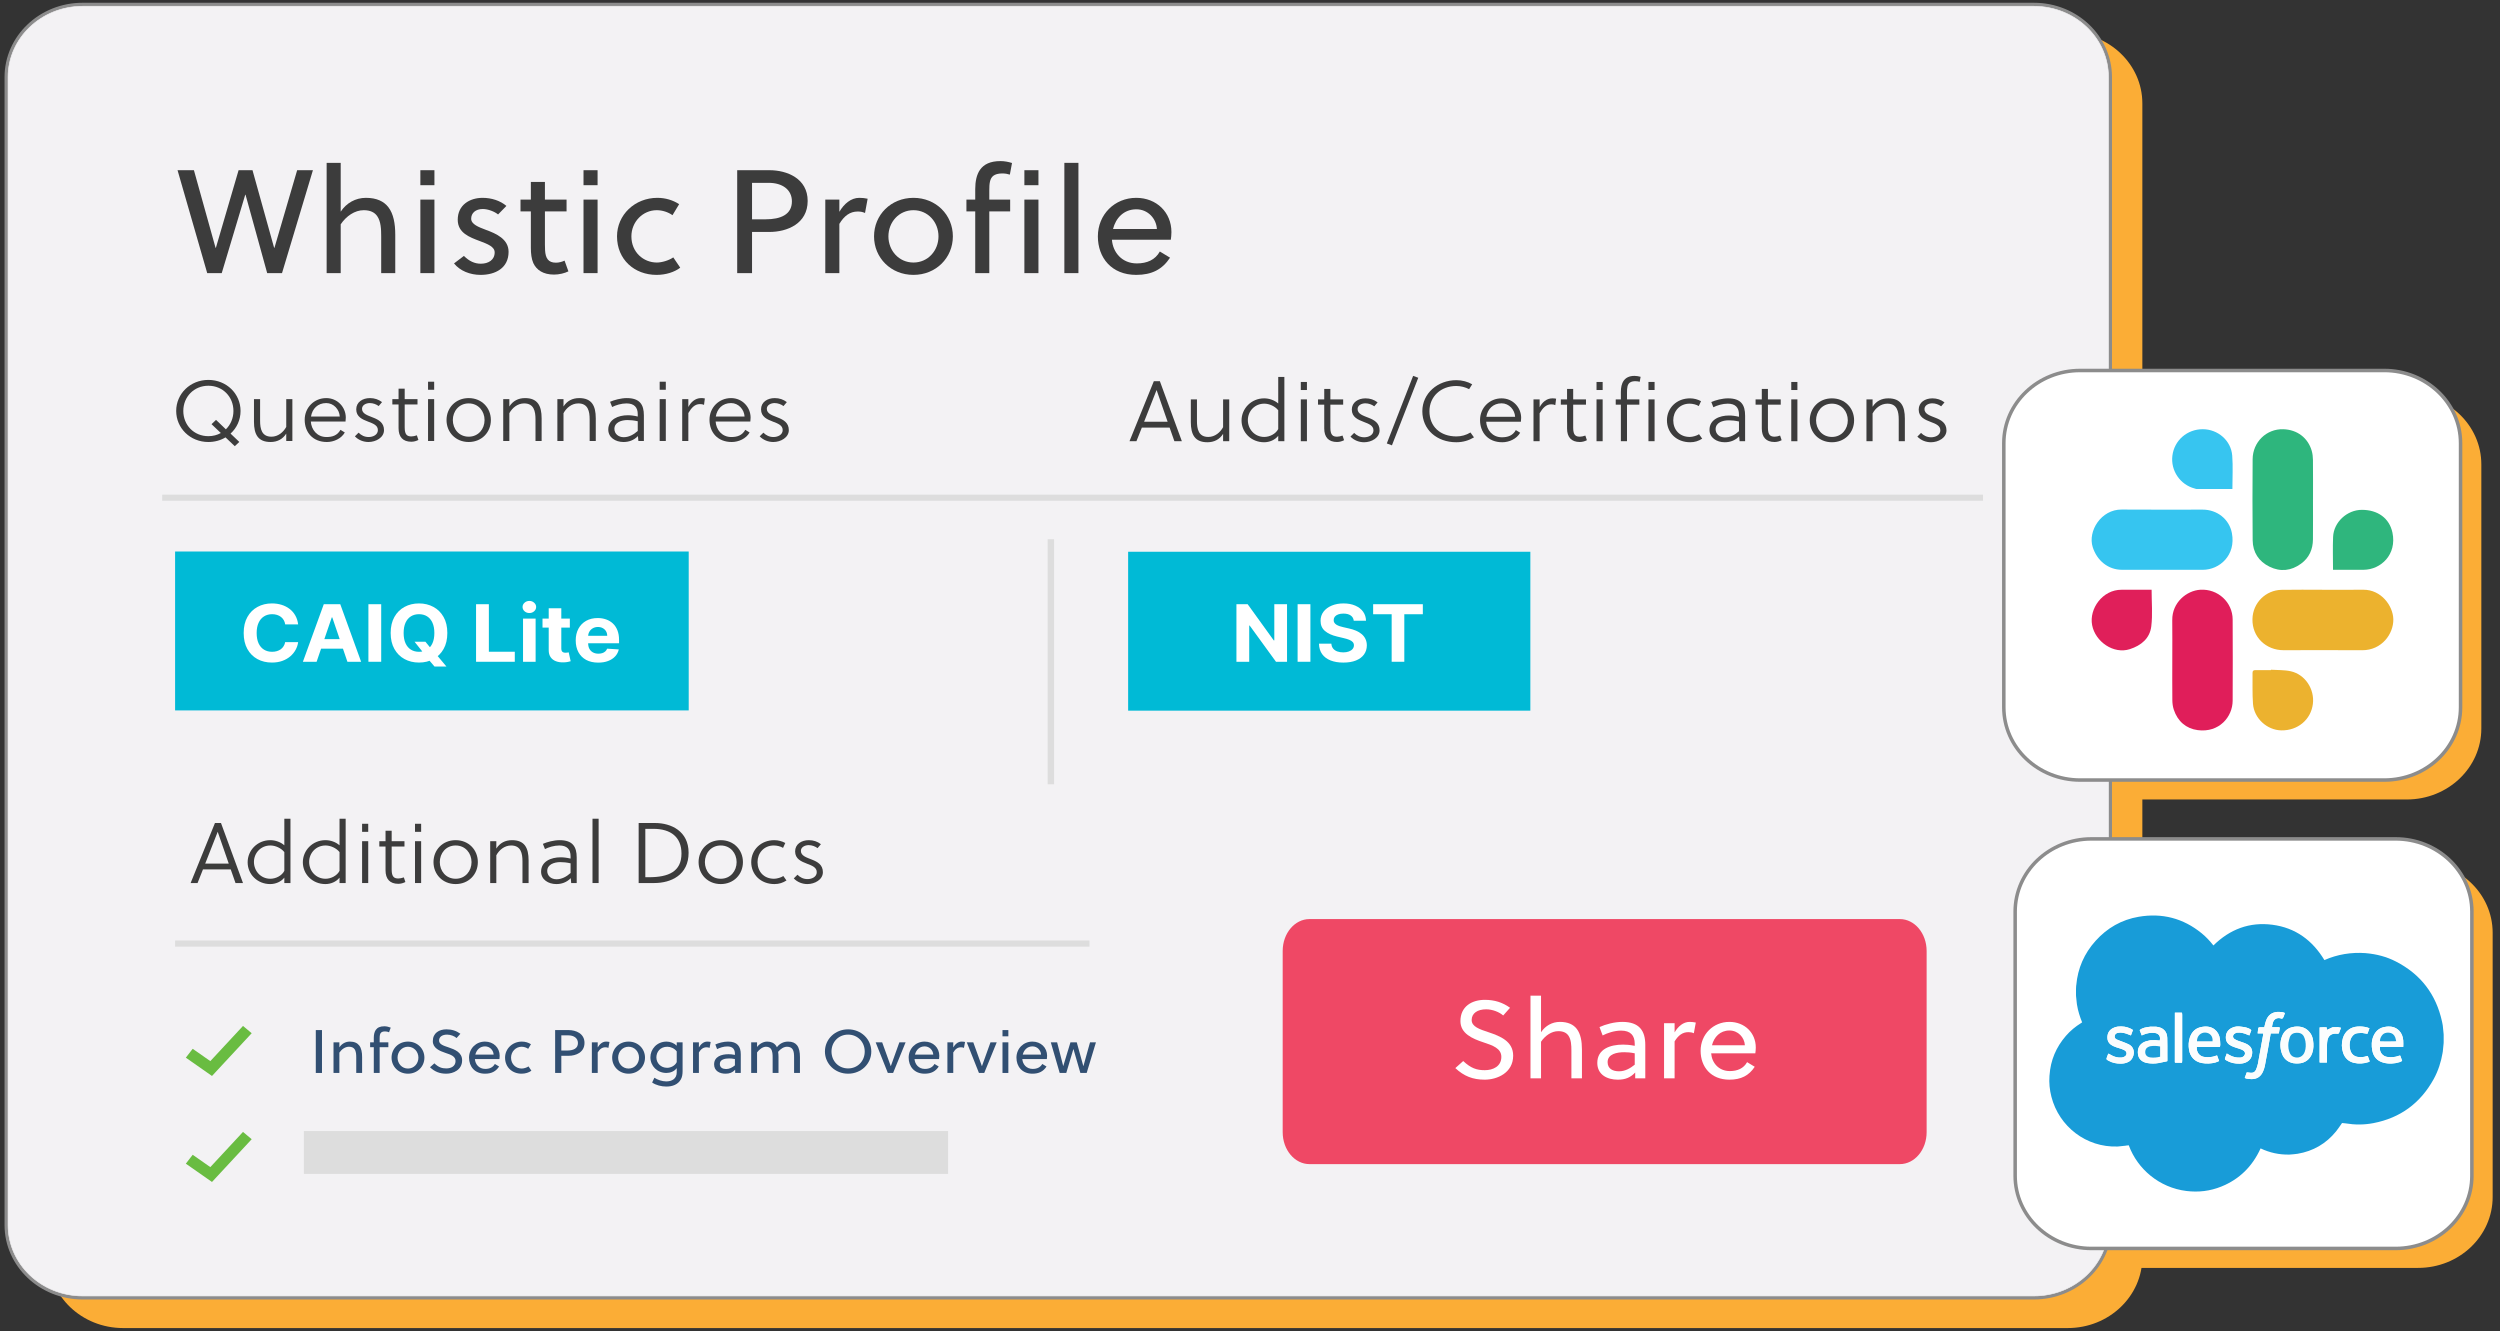 <?xml version="1.0" encoding="UTF-8"?>
<svg xmlns="http://www.w3.org/2000/svg" width="355" height="189" viewBox="0 0 355 189" fill="none">
  <rect x="0" y="0" width="355" height="189" fill="#333333" stroke="none"/>
  <path d="M293.625 4.612H17.475C11.627 4.612 6.886 9.123 6.886 14.686V178.51C6.886 184.073 11.627 188.583 17.475 188.583H293.625C299.474 188.583 304.214 184.073 304.214 178.51V14.686C304.214 9.123 299.474 4.612 293.625 4.612Z" fill="#FBAD36"></path>
  <path d="M343.369 122.384H300.191C294.343 122.384 289.602 126.894 289.602 132.458V169.968C289.602 175.532 294.343 180.042 300.191 180.042H343.369C349.217 180.042 353.958 175.532 353.958 169.968V132.458C353.958 126.894 349.217 122.384 343.369 122.384Z" fill="#FBAD36"></path>
  <path d="M341.76 55.868H298.582C292.733 55.868 287.993 60.378 287.993 65.942V103.453C287.993 109.016 292.733 113.526 298.582 113.526H341.76C347.608 113.526 352.349 109.016 352.349 103.453V65.942C352.349 60.378 347.608 55.868 341.76 55.868Z" fill="#FBAD36"></path>
  <path d="M288.816 0.641H11.733C5.759 0.641 0.894 5.251 0.894 10.964V173.952C0.894 179.666 5.759 184.276 11.733 184.276H288.816C294.79 184.276 299.655 179.666 299.655 173.952V10.964C299.655 5.251 294.79 0.641 288.816 0.641Z" fill="#F3F2F4" stroke="#8C8C8C" stroke-width="0.5" stroke-miterlimit="10"></path>
  <path fill-rule="evenodd" clip-rule="evenodd" d="M11.733 0.934C5.91 0.934 1.19 5.424 1.19 10.964V173.952C1.19 179.492 5.91 183.982 11.733 183.982H288.816C294.639 183.982 299.359 179.492 299.359 173.952V10.964C299.359 5.424 294.639 0.934 288.816 0.934H11.733ZM1.098 10.964C1.098 5.376 5.859 0.847 11.733 0.847H288.816C294.689 0.847 299.45 5.376 299.45 10.964V173.952C299.45 179.54 294.689 184.069 288.816 184.069H11.733C5.859 184.069 1.098 179.54 1.098 173.952V10.964Z" fill="#F3F2F4"></path>
  <path fill-rule="evenodd" clip-rule="evenodd" d="M281.592 71.11H23.035V70.24H281.592V71.11Z" fill="#DDDDDD"></path>
  <path fill-rule="evenodd" clip-rule="evenodd" d="M148.766 111.37L148.766 76.573L149.68 76.573L149.68 111.37L148.766 111.37Z" fill="#DDDDDD"></path>
  <path d="M33.98 62.753L33.34 63.361L32.022 62.107C31.317 62.533 30.485 62.765 29.589 62.765C27.003 62.765 25.019 60.792 25.019 58.356C25.019 55.92 27.003 53.947 29.589 53.947C32.175 53.947 34.159 55.92 34.159 58.356C34.159 59.635 33.622 60.767 32.739 61.571L33.98 62.753ZM30.677 59.623L32.073 60.962C32.739 60.317 33.148 59.391 33.148 58.356C33.148 56.346 31.637 54.775 29.589 54.775C27.541 54.775 26.03 56.346 26.03 58.356C26.03 60.365 27.541 61.937 29.589 61.937C30.242 61.937 30.844 61.778 31.356 61.486L30.037 60.232L30.677 59.623Z" fill="#3C3C3C"></path>
  <path d="M41.517 62.619H40.647V61.571C40.147 62.363 39.379 62.765 38.419 62.765C36.64 62.765 36.064 61.681 36.064 59.891V56.675H36.934V59.757C36.934 60.877 37.152 62.01 38.547 62.01C39.482 62.01 40.237 61.376 40.647 60.621V56.675H41.517V62.619Z" fill="#3C3C3C"></path>
  <path d="M49.065 59.854H44.136C44.213 60.999 45.007 62.058 46.364 62.058C47.196 62.058 47.9 61.839 48.348 61.035L48.962 61.413C48.463 62.302 47.375 62.765 46.428 62.765C44.38 62.765 43.266 61.352 43.266 59.61C43.266 57.857 44.623 56.529 46.325 56.529C47.938 56.529 49.103 57.832 49.103 59.306C49.103 59.501 49.078 59.744 49.065 59.854ZM48.246 59.148C48.194 58.149 47.388 57.236 46.325 57.236C45.122 57.236 44.341 58.039 44.162 59.148H48.246Z" fill="#3C3C3C"></path>
  <path d="M54.248 57.102L53.774 57.662C53.428 57.406 52.968 57.236 52.507 57.236C52.02 57.236 51.406 57.491 51.406 58.051C51.406 58.758 52.212 58.989 53.006 59.306C53.774 59.61 54.529 60.025 54.529 61.084C54.529 62.132 53.377 62.765 52.327 62.765C51.623 62.765 50.906 62.497 50.394 61.961L50.919 61.437C51.291 61.815 51.764 62.058 52.353 62.058C52.955 62.058 53.659 61.754 53.659 61.072C53.659 60.39 52.993 60.146 52.289 59.878C51.47 59.562 50.586 59.209 50.586 58.125C50.586 57.102 51.483 56.529 52.532 56.529C53.185 56.529 53.761 56.724 54.248 57.102Z" fill="#3C3C3C"></path>
  <path d="M59.285 57.43H57.467V60.706C57.467 61.778 57.851 61.973 58.427 61.973C58.657 61.973 58.914 61.912 59.195 61.815L59.413 62.472C59.131 62.619 58.786 62.728 58.414 62.728C57.198 62.728 56.596 62.034 56.596 60.804V57.43H55.713V56.675H56.596V55.19H57.467V56.675H59.285V57.43Z" fill="#3C3C3C"></path>
  <path d="M61.652 62.619H60.782V56.675H61.652V62.619ZM61.652 55.348H60.782V54.203H61.652V55.348Z" fill="#3C3C3C"></path>
  <path d="M66.555 56.529C68.411 56.529 69.704 57.918 69.704 59.647C69.704 61.376 68.411 62.765 66.555 62.765C64.699 62.765 63.406 61.376 63.406 59.647C63.406 57.918 64.699 56.529 66.555 56.529ZM68.808 59.647C68.808 58.405 67.951 57.284 66.555 57.284C65.16 57.284 64.302 58.405 64.302 59.647C64.302 60.889 65.16 62.01 66.555 62.01C67.951 62.01 68.808 60.889 68.808 59.647Z" fill="#3C3C3C"></path>
  <path d="M71.458 56.675H72.328V57.723C72.828 56.931 73.596 56.529 74.556 56.529C76.335 56.529 76.911 57.613 76.911 59.403V62.619H76.041V59.537C76.041 58.417 75.823 57.284 74.428 57.284C73.493 57.284 72.738 57.918 72.328 58.673V62.619H71.458V56.675Z" fill="#3C3C3C"></path>
  <path d="M79.146 56.675H80.017V57.723C80.516 56.931 81.284 56.529 82.244 56.529C84.024 56.529 84.6 57.613 84.6 59.403V62.619H83.729V59.537C83.729 58.417 83.512 57.284 82.116 57.284C81.182 57.284 80.427 57.918 80.017 58.673V62.619H79.146V56.675Z" fill="#3C3C3C"></path>
  <path d="M90.65 62.619L90.586 61.924C89.984 62.546 89.254 62.765 88.538 62.765C87.385 62.765 86.374 62.119 86.374 60.999C86.374 59.537 87.808 58.965 89.139 58.965C89.562 58.965 89.997 59.014 90.56 59.148V58.819C90.56 57.832 90.048 57.284 88.96 57.284C88.23 57.284 87.411 57.54 86.924 57.796L86.63 57.053C87.206 56.797 88.179 56.529 88.998 56.529C90.855 56.529 91.431 57.455 91.431 58.989V62.619H90.65ZM90.56 59.818C90.022 59.696 89.549 59.647 89.101 59.647C88.243 59.647 87.245 59.976 87.245 60.901C87.245 61.62 87.834 62.083 88.563 62.083C89.28 62.083 89.971 61.73 90.56 61.194V59.818Z" fill="#3C3C3C"></path>
  <path d="M94.544 62.619H93.673V56.675H94.544V62.619ZM94.544 55.348H93.673V54.203H94.544V55.348Z" fill="#3C3C3C"></path>
  <path d="M97.744 56.675V57.796C98.09 57.138 98.692 56.529 99.562 56.529C99.728 56.529 99.908 56.541 100.087 56.578L99.972 57.491C99.78 57.406 99.626 57.382 99.383 57.382C98.666 57.382 98.192 57.893 97.744 58.648V62.619H96.874V56.675H97.744Z" fill="#3C3C3C"></path>
  <path d="M106.547 59.854H101.619C101.696 60.999 102.489 62.058 103.846 62.058C104.678 62.058 105.382 61.839 105.831 61.035L106.445 61.413C105.946 62.302 104.858 62.765 103.91 62.765C101.862 62.765 100.748 61.352 100.748 59.61C100.748 57.857 102.105 56.529 103.808 56.529C105.421 56.529 106.586 57.832 106.586 59.306C106.586 59.501 106.56 59.744 106.547 59.854ZM105.728 59.148C105.677 58.149 104.87 57.236 103.808 57.236C102.604 57.236 101.824 58.039 101.644 59.148H105.728Z" fill="#3C3C3C"></path>
  <path d="M111.73 57.102L111.257 57.662C110.911 57.406 110.45 57.236 109.989 57.236C109.503 57.236 108.888 57.491 108.888 58.051C108.888 58.758 109.695 58.989 110.488 59.306C111.257 59.61 112.012 60.025 112.012 61.084C112.012 62.132 110.86 62.765 109.81 62.765C109.106 62.765 108.389 62.497 107.877 61.961L108.402 61.437C108.773 61.815 109.247 62.058 109.836 62.058C110.437 62.058 111.141 61.754 111.141 61.072C111.141 60.39 110.476 60.146 109.772 59.878C108.952 59.562 108.069 59.209 108.069 58.125C108.069 57.102 108.965 56.529 110.015 56.529C110.668 56.529 111.244 56.724 111.73 57.102Z" fill="#3C3C3C"></path>
  <path d="M160.388 62.654L163.844 54.129H164.702L167.825 62.654H166.763L166.084 60.718H162.142L161.373 62.654H160.388ZM164.228 55.396L162.462 59.89H165.803L164.241 55.396H164.228Z" fill="#3C3C3C"></path>
  <path d="M174.551 62.654H173.68V61.607C173.181 62.399 172.413 62.8 171.453 62.8C169.673 62.8 169.097 61.717 169.097 59.926V56.711H169.968V59.792C169.968 60.913 170.185 62.045 171.581 62.045C172.515 62.045 173.27 61.412 173.68 60.657V56.711H174.551V62.654Z" fill="#3C3C3C"></path>
  <path d="M181.509 62.654V61.887C181.036 62.484 180.268 62.8 179.499 62.8C177.669 62.8 176.299 61.4 176.299 59.707C176.299 58.014 177.682 56.565 179.512 56.565C180.216 56.565 180.972 56.821 181.509 57.296V53.52H182.38V62.654H181.509ZM181.509 60.925V58.258C181.049 57.685 180.242 57.32 179.525 57.32C178.168 57.32 177.195 58.392 177.195 59.658C177.195 60.937 178.155 62.045 179.525 62.045C180.293 62.045 181.151 61.619 181.509 60.925Z" fill="#3C3C3C"></path>
  <path d="M185.584 62.654H184.714V56.711H185.584V62.654ZM185.584 55.383H184.714V54.239H185.584V55.383Z" fill="#3C3C3C"></path>
  <path d="M190.73 57.466H188.913V60.742C188.913 61.814 189.297 62.009 189.873 62.009C190.103 62.009 190.359 61.948 190.641 61.85L190.858 62.508C190.577 62.654 190.231 62.764 189.86 62.764C188.644 62.764 188.042 62.07 188.042 60.84V57.466H187.159V56.711H188.042V55.225H188.913V56.711H190.73V57.466Z" fill="#3C3C3C"></path>
  <path d="M195.62 57.137L195.146 57.697C194.8 57.442 194.339 57.271 193.879 57.271C193.392 57.271 192.778 57.527 192.778 58.087C192.778 58.794 193.584 59.025 194.378 59.342C195.146 59.646 195.901 60.06 195.901 61.12C195.901 62.167 194.749 62.8 193.699 62.8C192.995 62.8 192.278 62.532 191.766 61.997L192.291 61.473C192.662 61.85 193.136 62.094 193.725 62.094C194.327 62.094 195.031 61.79 195.031 61.108C195.031 60.426 194.365 60.182 193.661 59.914C192.842 59.597 191.958 59.244 191.958 58.16C191.958 57.137 192.854 56.565 193.904 56.565C194.557 56.565 195.133 56.76 195.62 57.137Z" fill="#3C3C3C"></path>
  <path d="M201.393 53.642L197.655 63.239L196.925 62.971L200.664 53.374L201.393 53.642Z" fill="#3C3C3C"></path>
  <path d="M208.807 61.412L209.306 62.106C208.602 62.532 207.757 62.8 206.797 62.8C204.045 62.8 201.971 61.022 201.971 58.392C201.971 55.858 204.147 53.983 206.81 53.983C207.616 53.983 208.423 54.202 209.05 54.568L208.615 55.262C208.077 54.982 207.45 54.811 206.797 54.811C204.608 54.811 202.982 56.297 202.982 58.392C202.982 60.572 204.518 61.972 206.81 61.972C207.514 61.972 208.179 61.79 208.807 61.412Z" fill="#3C3C3C"></path>
  <path d="M215.965 59.89H211.037C211.113 61.035 211.907 62.094 213.264 62.094C214.096 62.094 214.8 61.875 215.248 61.071L215.863 61.449C215.363 62.338 214.275 62.8 213.328 62.8C211.28 62.8 210.166 61.388 210.166 59.646C210.166 57.892 211.523 56.565 213.226 56.565C214.839 56.565 216.004 57.868 216.004 59.342C216.004 59.536 215.978 59.78 215.965 59.89ZM215.146 59.183C215.095 58.185 214.288 57.271 213.226 57.271C212.022 57.271 211.241 58.075 211.062 59.183H215.146Z" fill="#3C3C3C"></path>
  <path d="M218.626 56.711V57.831C218.972 57.174 219.573 56.565 220.444 56.565C220.61 56.565 220.79 56.577 220.969 56.614L220.854 57.527C220.661 57.442 220.508 57.417 220.265 57.417C219.548 57.417 219.074 57.929 218.626 58.684V62.654H217.756V56.711H218.626Z" fill="#3C3C3C"></path>
  <path d="M225.21 57.466H223.392V60.742C223.392 61.814 223.776 62.009 224.352 62.009C224.583 62.009 224.839 61.948 225.12 61.85L225.338 62.508C225.056 62.654 224.711 62.764 224.339 62.764C223.123 62.764 222.522 62.07 222.522 60.84V57.466H221.638V56.711H222.522V55.225H223.392V56.711H225.21V57.466Z" fill="#3C3C3C"></path>
  <path d="M227.577 62.654H226.707V56.711H227.577V62.654ZM227.577 55.383H226.707V54.239H227.577V55.383Z" fill="#3C3C3C"></path>
  <path d="M232.967 53.508L232.839 54.214C232.659 54.166 232.455 54.129 232.224 54.129C231.968 54.129 231.661 54.166 231.43 54.336C231.085 54.592 231.034 55.079 231.034 55.737V56.711H232.787V57.466H231.034V62.654H230.163V57.466H229.433V56.711H230.163V55.664C230.163 55.055 230.266 54.482 230.56 54.068C230.854 53.654 231.328 53.374 232.096 53.374C232.391 53.374 232.711 53.435 232.967 53.508ZM234.951 62.654H234.08V56.711H234.951V62.654ZM234.951 55.383H234.08V54.239H234.951V55.383Z" fill="#3C3C3C"></path>
  <path d="M241.264 61.656L241.712 62.289C241.2 62.618 240.663 62.8 240.01 62.8C238.064 62.8 236.707 61.461 236.707 59.683C236.707 57.941 238.077 56.565 239.984 56.565C240.56 56.565 241.098 56.723 241.546 56.967L241.226 57.661C240.88 57.442 240.343 57.32 239.92 57.32C238.499 57.32 237.603 58.404 237.603 59.683C237.603 61.022 238.499 62.045 239.946 62.045C240.343 62.045 240.957 61.875 241.264 61.656Z" fill="#3C3C3C"></path>
  <path d="M247.024 62.654L246.96 61.96C246.358 62.581 245.628 62.8 244.911 62.8C243.759 62.8 242.748 62.155 242.748 61.035C242.748 59.573 244.182 59.001 245.513 59.001C245.936 59.001 246.371 59.049 246.934 59.183V58.855C246.934 57.868 246.422 57.32 245.334 57.32C244.604 57.32 243.785 57.576 243.298 57.831L243.004 57.089C243.58 56.833 244.553 56.565 245.372 56.565C247.229 56.565 247.805 57.49 247.805 59.025V62.654H247.024ZM246.934 59.853C246.396 59.731 245.923 59.683 245.475 59.683C244.617 59.683 243.618 60.011 243.618 60.937C243.618 61.656 244.207 62.118 244.937 62.118C245.654 62.118 246.345 61.765 246.934 61.229V59.853Z" fill="#3C3C3C"></path>
  <path d="M252.864 57.466H251.046V60.742C251.046 61.814 251.43 62.009 252.006 62.009C252.236 62.009 252.492 61.948 252.774 61.85L252.992 62.508C252.71 62.654 252.364 62.764 251.993 62.764C250.777 62.764 250.175 62.07 250.175 60.84V57.466H249.292V56.711H250.175V55.225H251.046V56.711H252.864V57.466Z" fill="#3C3C3C"></path>
  <path d="M255.231 62.654H254.36V56.711H255.231V62.654ZM255.231 55.383H254.36V54.239H255.231V55.383Z" fill="#3C3C3C"></path>
  <path d="M260.134 56.565C261.99 56.565 263.283 57.953 263.283 59.683C263.283 61.412 261.99 62.8 260.134 62.8C258.278 62.8 256.985 61.412 256.985 59.683C256.985 57.953 258.278 56.565 260.134 56.565ZM262.387 59.683C262.387 58.44 261.529 57.32 260.134 57.32C258.738 57.32 257.881 58.44 257.881 59.683C257.881 60.925 258.738 62.045 260.134 62.045C261.529 62.045 262.387 60.925 262.387 59.683Z" fill="#3C3C3C"></path>
  <path d="M265.037 56.711H265.907V57.758C266.406 56.967 267.175 56.565 268.135 56.565C269.914 56.565 270.49 57.649 270.49 59.439V62.654H269.62V59.573C269.62 58.453 269.402 57.32 268.007 57.32C267.072 57.32 266.317 57.953 265.907 58.708V62.654H265.037V56.711Z" fill="#3C3C3C"></path>
  <path d="M276.118 57.137L275.644 57.697C275.298 57.442 274.837 57.271 274.377 57.271C273.89 57.271 273.276 57.527 273.276 58.087C273.276 58.794 274.082 59.025 274.876 59.342C275.644 59.646 276.399 60.06 276.399 61.12C276.399 62.167 275.247 62.8 274.197 62.8C273.493 62.8 272.776 62.532 272.264 61.997L272.789 61.473C273.16 61.85 273.634 62.094 274.223 62.094C274.825 62.094 275.529 61.79 275.529 61.108C275.529 60.426 274.863 60.182 274.159 59.914C273.34 59.597 272.456 59.244 272.456 58.16C272.456 57.137 273.352 56.565 274.402 56.565C275.055 56.565 275.631 56.76 276.118 57.137Z" fill="#3C3C3C"></path>
  <path d="M217.31 78.349H160.196V100.914H217.31V78.349Z" fill="#00BAD6"></path>
  <path d="M97.797 78.314H24.864V100.879H97.797V78.314Z" fill="#00BAD6"></path>
  <path d="M182.759 85.797V93.971H181.19L177.452 88.827H177.389V93.971H175.573V85.797H177.167L180.876 90.938H180.951V85.797H182.759Z" fill="white"></path>
  <path d="M186.077 85.797V93.971H184.26V85.797H186.077Z" fill="white"></path>
  <path d="M192.233 88.148C192.199 87.826 192.055 87.576 191.8 87.398C191.546 87.219 191.2 87.13 190.764 87.13C190.468 87.13 190.217 87.17 190.013 87.25C189.809 87.327 189.652 87.435 189.543 87.573C189.437 87.712 189.384 87.869 189.384 88.044C189.378 88.191 189.41 88.318 189.48 88.427C189.553 88.537 189.652 88.631 189.778 88.711C189.904 88.788 190.05 88.856 190.215 88.915C190.38 88.97 190.556 89.018 190.743 89.058L191.515 89.234C191.89 89.314 192.234 89.42 192.547 89.553C192.86 89.686 193.132 89.85 193.361 90.044C193.59 90.238 193.768 90.467 193.894 90.731C194.023 90.994 194.088 91.296 194.091 91.636C194.088 92.137 193.954 92.57 193.688 92.938C193.425 93.302 193.045 93.586 192.547 93.788C192.052 93.987 191.455 94.087 190.756 94.087C190.062 94.087 189.458 93.986 188.943 93.784C188.432 93.582 188.032 93.282 187.743 92.886C187.458 92.487 187.309 91.993 187.295 91.405H189.052C189.072 91.679 189.155 91.908 189.3 92.091C189.448 92.272 189.645 92.409 189.891 92.503C190.14 92.593 190.422 92.638 190.735 92.638C191.042 92.638 191.31 92.596 191.536 92.511C191.765 92.425 191.943 92.307 192.069 92.155C192.195 92.004 192.258 91.829 192.258 91.632C192.258 91.449 192.2 91.295 192.086 91.169C191.974 91.044 191.809 90.938 191.591 90.85C191.375 90.762 191.111 90.683 190.798 90.611L189.862 90.387C189.138 90.22 188.566 89.957 188.146 89.601C187.727 89.244 187.518 88.764 187.521 88.16C187.518 87.665 187.657 87.233 187.936 86.863C188.219 86.493 188.606 86.204 189.099 85.997C189.591 85.789 190.15 85.686 190.777 85.686C191.414 85.686 191.971 85.789 192.446 85.997C192.925 86.204 193.297 86.493 193.562 86.863C193.828 87.233 193.965 87.661 193.974 88.148H192.233Z" fill="white"></path>
  <path d="M194.986 87.222V85.797H202.042V87.222H199.412V93.971H197.616V87.222H194.986Z" fill="white"></path>
  <path d="M42.336 88.66H40.498C40.464 88.434 40.396 88.233 40.292 88.057C40.189 87.879 40.056 87.727 39.894 87.602C39.732 87.477 39.544 87.381 39.332 87.315C39.122 87.248 38.894 87.215 38.648 87.215C38.203 87.215 37.816 87.32 37.486 87.53C37.156 87.738 36.9 88.041 36.718 88.44C36.536 88.837 36.445 89.318 36.445 89.885C36.445 90.468 36.536 90.957 36.718 91.354C36.903 91.75 37.16 92.05 37.49 92.252C37.82 92.454 38.202 92.555 38.635 92.555C38.879 92.555 39.104 92.525 39.311 92.463C39.52 92.402 39.706 92.313 39.869 92.196C40.031 92.076 40.165 91.931 40.271 91.761C40.38 91.591 40.456 91.396 40.498 91.178L42.336 91.186C42.288 91.561 42.169 91.923 41.979 92.272C41.792 92.618 41.538 92.928 41.22 93.202C40.904 93.473 40.526 93.689 40.087 93.848C39.651 94.005 39.157 94.084 38.606 94.084C37.84 94.084 37.154 93.919 36.55 93.589C35.949 93.259 35.473 92.781 35.124 92.156C34.777 91.531 34.603 90.774 34.603 89.885C34.603 88.994 34.78 88.235 35.132 87.61C35.484 86.985 35.963 86.508 36.567 86.181C37.171 85.851 37.851 85.686 38.606 85.686C39.104 85.686 39.565 85.753 39.99 85.886C40.418 86.019 40.797 86.213 41.127 86.469C41.457 86.721 41.726 87.031 41.933 87.398C42.143 87.766 42.277 88.186 42.336 88.66Z" fill="white"></path>
  <path d="M44.958 93.972H43.011L45.977 85.798H48.318L51.28 93.972H49.333L47.181 87.666H47.114L44.958 93.972ZM44.836 90.759H49.434V92.108H44.836V90.759Z" fill="white"></path>
  <path d="M54.131 85.798V93.972H52.314V85.798H54.131Z" fill="white"></path>
  <path d="M58.868 91.13H60.412L61.188 92.08L61.952 92.926L63.391 94.643H61.696L60.706 93.485L60.198 92.799L58.868 91.13ZM63.521 89.885C63.521 90.776 63.343 91.535 62.988 92.16C62.636 92.785 62.155 93.263 61.545 93.593C60.938 93.92 60.256 94.084 59.498 94.084C58.734 94.084 58.049 93.919 57.442 93.589C56.835 93.259 56.355 92.781 56.003 92.156C55.651 91.531 55.474 90.774 55.474 89.885C55.474 88.994 55.651 88.235 56.003 87.61C56.355 86.985 56.835 86.508 57.442 86.181C58.049 85.851 58.734 85.686 59.498 85.686C60.256 85.686 60.938 85.851 61.545 86.181C62.155 86.508 62.636 86.985 62.988 87.61C63.343 88.235 63.521 88.994 63.521 89.885ZM61.679 89.885C61.679 89.308 61.588 88.821 61.407 88.424C61.228 88.028 60.974 87.727 60.647 87.522C60.32 87.317 59.937 87.215 59.498 87.215C59.059 87.215 58.675 87.317 58.348 87.522C58.021 87.727 57.766 88.028 57.585 88.424C57.406 88.821 57.316 89.308 57.316 89.885C57.316 90.463 57.406 90.949 57.585 91.346C57.766 91.742 58.021 92.043 58.348 92.248C58.675 92.453 59.059 92.555 59.498 92.555C59.937 92.555 60.32 92.453 60.647 92.248C60.974 92.043 61.228 91.742 61.407 91.346C61.588 90.949 61.679 90.463 61.679 89.885Z" fill="white"></path>
  <path d="M67.601 93.972V85.798H69.418V92.547H73.101V93.972H67.601Z" fill="white"></path>
  <path d="M74.271 93.972V87.842H76.058V93.972H74.271ZM75.168 87.051C74.903 87.051 74.675 86.968 74.485 86.8C74.297 86.629 74.204 86.426 74.204 86.189C74.204 85.955 74.297 85.754 74.485 85.587C74.675 85.416 74.903 85.331 75.168 85.331C75.434 85.331 75.661 85.416 75.848 85.587C76.038 85.754 76.133 85.955 76.133 86.189C76.133 86.426 76.038 86.629 75.848 86.8C75.661 86.968 75.434 87.051 75.168 87.051Z" fill="white"></path>
  <path d="M80.917 87.842V89.119H77.036V87.842H80.917ZM77.917 86.373H79.705V92.088C79.705 92.245 79.73 92.368 79.78 92.455C79.831 92.541 79.9 92.6 79.99 92.635C80.082 92.67 80.189 92.687 80.309 92.687C80.393 92.687 80.477 92.68 80.561 92.667C80.644 92.651 80.709 92.639 80.754 92.631L81.035 93.896C80.945 93.923 80.819 93.954 80.657 93.988C80.495 94.025 80.298 94.048 80.065 94.056C79.635 94.072 79.257 94.017 78.933 93.892C78.611 93.767 78.361 93.573 78.182 93.31C78.003 93.046 77.915 92.713 77.917 92.312V86.373Z" fill="white"></path>
  <path d="M84.949 94.092C84.286 94.092 83.715 93.964 83.237 93.709C82.762 93.451 82.395 93.086 82.138 92.615C81.881 92.141 81.752 91.581 81.752 90.935C81.752 90.304 81.881 89.751 82.138 89.274C82.395 88.798 82.757 88.427 83.225 88.161C83.694 87.895 84.245 87.762 84.877 87.762C85.303 87.762 85.698 87.827 86.065 87.957C86.434 88.085 86.756 88.278 87.03 88.536C87.307 88.794 87.522 89.119 87.676 89.51C87.83 89.898 87.906 90.353 87.906 90.875V91.342H82.465V90.288H86.224C86.224 90.043 86.168 89.826 86.056 89.638C85.945 89.449 85.789 89.301 85.591 89.195C85.395 89.085 85.167 89.031 84.907 89.031C84.636 89.031 84.395 89.091 84.185 89.211C83.978 89.328 83.816 89.486 83.699 89.686C83.581 89.882 83.521 90.102 83.518 90.344V91.346C83.518 91.649 83.577 91.911 83.694 92.132C83.815 92.353 83.984 92.523 84.202 92.643C84.42 92.763 84.679 92.823 84.978 92.823C85.177 92.823 85.359 92.796 85.524 92.743C85.689 92.69 85.83 92.61 85.947 92.503C86.065 92.397 86.154 92.266 86.216 92.112L87.869 92.216C87.785 92.594 87.613 92.924 87.353 93.206C87.095 93.485 86.763 93.703 86.354 93.86C85.949 94.015 85.48 94.092 84.949 94.092Z" fill="white"></path>
  <path d="M35.855 24.169L38.927 35.192H38.971L42.197 24.169H44.435L40.046 38.783H37.94L34.867 27.655H34.823L31.487 38.783H29.424L25.211 24.169H27.537L30.61 35.192H30.654L33.88 24.169H35.855Z" fill="#3C3C3C"></path>
  <path d="M48.38 23.125V30.056C49.192 28.824 50.487 28.093 51.957 28.093C53.493 28.093 54.503 28.595 55.139 29.409C55.885 30.369 56.127 31.768 56.127 33.355V38.783H54.13V33.564C54.13 32.541 54.086 31.434 53.559 30.682C53.208 30.181 52.615 29.847 51.65 29.847C50.377 29.847 49.17 30.682 48.38 31.852V38.783H46.383V23.125H48.38Z" fill="#3C3C3C"></path>
  <path d="M61.689 38.783H59.692V28.344H61.689V38.783ZM61.689 26.298H59.692V24.169H61.689V26.298Z" fill="#3C3C3C"></path>
  <path d="M71.911 29.242L70.726 30.453C70.221 30.035 69.299 29.68 68.553 29.68C67.544 29.68 66.907 30.244 66.907 31.058C66.907 31.852 67.961 32.248 69.014 32.645C70.441 33.167 72.218 33.939 72.218 35.756C72.218 38.094 70.309 39.034 68.246 39.034C66.754 39.034 65.327 38.47 64.471 37.405L65.876 36.34C66.6 37.071 67.39 37.447 68.268 37.447C69.343 37.447 70.243 36.925 70.243 35.839C70.243 35.025 69.234 34.649 68.136 34.232C66.688 33.689 64.998 33.083 64.998 31.204C64.998 29.096 66.71 28.093 68.531 28.093C69.782 28.093 71.033 28.49 71.911 29.242Z" fill="#3C3C3C"></path>
  <path d="M80.452 30.014H77.379V34.733C77.379 35.004 77.379 35.234 77.401 35.547C77.467 36.654 77.84 37.301 78.937 37.301C79.376 37.301 79.815 37.175 80.166 37.008L80.715 38.533C80.166 38.804 79.398 38.992 78.674 38.992C77.138 38.992 76.194 38.345 75.733 37.363C75.47 36.779 75.382 36.006 75.382 35.192V30.014H73.912V28.344H75.382V25.839H77.379V28.344H80.452V30.014Z" fill="#3C3C3C"></path>
  <path d="M84.856 38.783H82.859V28.344H84.856V38.783ZM84.856 26.298H82.859V24.169H84.856V26.298Z" fill="#3C3C3C"></path>
  <path d="M95.605 36.549L96.593 38.011C95.781 38.637 94.552 39.034 93.235 39.034C90.097 39.034 87.617 36.862 87.617 33.564C87.617 30.515 90.141 28.093 93.344 28.093C94.508 28.093 95.561 28.428 96.439 28.991L95.495 30.557C94.881 30.119 94.047 29.847 93.257 29.847C91.282 29.847 89.658 31.497 89.658 33.564C89.658 35.818 91.369 37.28 93.279 37.28C94.003 37.28 95.012 36.967 95.605 36.549Z" fill="#3C3C3C"></path>
  <path d="M114.689 28.532C114.689 31.768 111.77 32.937 109.269 32.937H106.789V38.783H104.682V24.169H109.269C111.748 24.169 114.689 25.338 114.689 28.532ZM112.451 28.595C112.451 26.945 111.112 25.964 109.159 25.964H106.789V31.142H108.72C110.849 31.142 112.451 30.474 112.451 28.595Z" fill="#3C3C3C"></path>
  <path d="M119.189 28.344V30.077C119.848 28.95 120.835 28.093 122.02 28.093C122.481 28.093 122.788 28.135 123.205 28.219L122.832 30.244C122.503 30.098 122.218 30.035 121.801 30.035C120.682 30.035 119.87 30.662 119.189 31.789V38.783H117.192V28.344H119.189Z" fill="#3C3C3C"></path>
  <path d="M129.71 28.093C132.915 28.093 135.307 30.515 135.307 33.564C135.307 36.612 132.915 39.034 129.71 39.034C126.506 39.034 124.114 36.612 124.114 33.564C124.114 30.515 126.506 28.093 129.71 28.093ZM133.266 33.564C133.266 31.538 131.773 29.847 129.71 29.847C127.648 29.847 126.155 31.538 126.155 33.564C126.155 35.589 127.648 37.28 129.71 37.28C131.773 37.28 133.266 35.589 133.266 33.564Z" fill="#3C3C3C"></path>
  <path d="M143.443 30.014H140.48V38.783H138.483V30.014H137.232V28.344H138.483V26.841C138.483 25.755 138.681 24.795 139.164 24.106C139.712 23.333 140.612 22.874 142.082 22.874C142.609 22.874 143.18 22.978 143.706 23.145L143.399 24.795C143.07 24.69 142.719 24.628 142.324 24.628C141.731 24.628 141.336 24.753 141.051 24.962C140.546 25.358 140.48 26.089 140.48 27.029V28.344H143.443V30.014ZM147.459 38.783H145.462V28.344H147.459V38.783ZM147.459 26.298H145.462V24.169H147.459V26.298Z" fill="#3C3C3C"></path>
  <path d="M153.137 23.125V38.783H151.139V23.125H153.137Z" fill="#3C3C3C"></path>
  <path d="M166.255 34.044H157.894C158.026 35.839 159.321 37.405 161.427 37.405C162.876 37.405 164.039 36.904 164.697 35.714L166.146 36.591C165.048 38.261 163.556 39.034 161.34 39.034C157.85 39.034 155.897 36.612 155.897 33.564C155.897 30.453 158.289 28.093 161.34 28.093C164.236 28.093 166.343 30.16 166.343 32.958C166.343 33.313 166.299 33.772 166.255 34.044ZM161.362 29.722C159.584 29.722 158.443 30.954 158.048 32.52H164.28C164.193 31.037 163.007 29.722 161.362 29.722Z" fill="#3C3C3C"></path>
  <path fill-rule="evenodd" clip-rule="evenodd" d="M24.864 133.553H154.709V134.423H24.864V133.553Z" fill="#DDDDDD"></path>
  <path d="M27.067 125.392L30.523 116.867H31.381L34.505 125.392H33.442L32.764 123.456H28.821L28.053 125.392H27.067ZM30.907 118.133L29.141 122.627H32.482L30.92 118.133H30.907Z" fill="#3C3C3C"></path>
  <path d="M40.375 125.392V124.625C39.901 125.221 39.133 125.538 38.365 125.538C36.535 125.538 35.165 124.138 35.165 122.445C35.165 120.752 36.547 119.303 38.378 119.303C39.082 119.303 39.837 119.558 40.375 120.033V116.258H41.246V125.392H40.375ZM40.375 123.663V120.995C39.914 120.423 39.108 120.058 38.391 120.058C37.034 120.058 36.061 121.129 36.061 122.396C36.061 123.675 37.021 124.783 38.391 124.783C39.159 124.783 40.017 124.357 40.375 123.663Z" fill="#3C3C3C"></path>
  <path d="M48.214 125.392V124.625C47.74 125.221 46.972 125.538 46.204 125.538C44.373 125.538 43.003 124.138 43.003 122.445C43.003 120.752 44.386 119.303 46.217 119.303C46.921 119.303 47.676 119.558 48.214 120.033V116.258H49.084V125.392H48.214ZM48.214 123.663V120.995C47.753 120.423 46.946 120.058 46.229 120.058C44.872 120.058 43.899 121.129 43.899 122.396C43.899 123.675 44.859 124.783 46.229 124.783C46.997 124.783 47.855 124.357 48.214 123.663Z" fill="#3C3C3C"></path>
  <path d="M52.288 125.392H51.418V119.449H52.288V125.392ZM52.288 118.121H51.418V116.976H52.288V118.121Z" fill="#3C3C3C"></path>
  <path d="M57.435 120.204H55.617V123.48C55.617 124.552 56.001 124.746 56.577 124.746C56.807 124.746 57.063 124.686 57.345 124.588L57.563 125.246C57.281 125.392 56.935 125.502 56.564 125.502C55.348 125.502 54.746 124.807 54.746 123.577V120.204H53.863V119.449H54.746V117.963H55.617V119.449H57.435V120.204Z" fill="#3C3C3C"></path>
  <path d="M59.802 125.392H58.931V119.449H59.802V125.392ZM59.802 118.121H58.931V116.976H59.802V118.121Z" fill="#3C3C3C"></path>
  <path d="M64.705 119.303C66.561 119.303 67.854 120.691 67.854 122.42C67.854 124.15 66.561 125.538 64.705 125.538C62.849 125.538 61.556 124.15 61.556 122.42C61.556 120.691 62.849 119.303 64.705 119.303ZM66.958 122.42C66.958 121.178 66.1 120.058 64.705 120.058C63.309 120.058 62.452 121.178 62.452 122.42C62.452 123.663 63.309 124.783 64.705 124.783C66.1 124.783 66.958 123.663 66.958 122.42Z" fill="#3C3C3C"></path>
  <path d="M69.608 119.449H70.478V120.496C70.978 119.704 71.746 119.303 72.706 119.303C74.485 119.303 75.061 120.386 75.061 122.177V125.392H74.191V122.311C74.191 121.19 73.973 120.058 72.578 120.058C71.643 120.058 70.888 120.691 70.478 121.446V125.392H69.608V119.449Z" fill="#3C3C3C"></path>
  <path d="M81.111 125.392L81.047 124.698C80.445 125.319 79.716 125.538 78.999 125.538C77.847 125.538 76.835 124.893 76.835 123.772C76.835 122.311 78.269 121.738 79.601 121.738C80.023 121.738 80.458 121.787 81.022 121.921V121.592C81.022 120.606 80.51 120.058 79.421 120.058C78.692 120.058 77.872 120.313 77.386 120.569L77.091 119.826C77.668 119.57 78.64 119.303 79.46 119.303C81.316 119.303 81.892 120.228 81.892 121.763V125.392H81.111ZM81.022 122.591C80.484 122.469 80.01 122.42 79.562 122.42C78.704 122.42 77.706 122.749 77.706 123.675C77.706 124.393 78.295 124.856 79.025 124.856C79.741 124.856 80.433 124.503 81.022 123.967V122.591Z" fill="#3C3C3C"></path>
  <path d="M85.005 116.258V125.392H84.135V116.258H85.005Z" fill="#3C3C3C"></path>
  <path d="M90.689 125.392V116.867H93.019C95.285 116.867 97.781 118.012 97.781 121.093C97.781 124.247 95.298 125.392 92.891 125.392H90.689ZM91.636 124.564H92.161C94.927 124.564 96.77 123.772 96.77 121.202C96.77 118.901 95.298 117.695 92.776 117.695H91.636V124.564Z" fill="#3C3C3C"></path>
  <path d="M102.347 119.303C104.204 119.303 105.497 120.691 105.497 122.42C105.497 124.15 104.204 125.538 102.347 125.538C100.491 125.538 99.198 124.15 99.198 122.42C99.198 120.691 100.491 119.303 102.347 119.303ZM104.6 122.42C104.6 121.178 103.743 120.058 102.347 120.058C100.952 120.058 100.094 121.178 100.094 122.42C100.094 123.663 100.952 124.783 102.347 124.783C103.743 124.783 104.6 123.663 104.6 122.42Z" fill="#3C3C3C"></path>
  <path d="M111.232 124.393L111.68 125.027C111.168 125.355 110.63 125.538 109.977 125.538C108.031 125.538 106.674 124.198 106.674 122.42C106.674 120.679 108.044 119.303 109.951 119.303C110.527 119.303 111.065 119.461 111.513 119.704L111.193 120.399C110.847 120.179 110.31 120.058 109.887 120.058C108.466 120.058 107.57 121.142 107.57 122.42C107.57 123.76 108.466 124.783 109.913 124.783C110.31 124.783 110.924 124.613 111.232 124.393Z" fill="#3C3C3C"></path>
  <path d="M116.568 119.875L116.095 120.435C115.749 120.179 115.288 120.009 114.827 120.009C114.341 120.009 113.726 120.265 113.726 120.825C113.726 121.531 114.533 121.763 115.327 122.079C116.095 122.384 116.85 122.798 116.85 123.857C116.85 124.905 115.698 125.538 114.648 125.538C113.944 125.538 113.227 125.27 112.715 124.734L113.24 124.211C113.611 124.588 114.085 124.832 114.674 124.832C115.275 124.832 115.98 124.527 115.98 123.845C115.98 123.163 115.314 122.92 114.61 122.652C113.79 122.335 112.907 121.982 112.907 120.898C112.907 119.875 113.803 119.303 114.853 119.303C115.506 119.303 116.082 119.497 116.568 119.875Z" fill="#3C3C3C"></path>
  <path d="M45.721 152.36H44.843V146.271H45.721V152.36Z" fill="#314F72"></path>
  <path d="M47.359 148.011H48.191V148.724C48.529 148.211 49.069 147.906 49.682 147.906C50.322 147.906 50.742 148.115 51.008 148.454C51.319 148.854 51.419 149.437 51.419 150.098V152.36H50.587V150.185C50.587 149.759 50.569 149.298 50.349 148.985C50.203 148.776 49.956 148.637 49.554 148.637C49.023 148.637 48.52 148.985 48.191 149.472V152.36H47.359V148.011Z" fill="#314F72"></path>
  <path d="M55.483 145.923L55.245 146.584C55.072 146.506 54.898 146.462 54.678 146.462C54.431 146.462 54.267 146.514 54.148 146.601C53.938 146.767 53.91 147.071 53.91 147.463V148.011H55.145V148.707H53.91V152.36H53.078V148.707H52.557V148.011H53.078V147.384C53.078 146.932 53.16 146.532 53.362 146.245C53.59 145.923 53.965 145.731 54.578 145.731C54.88 145.731 55.218 145.818 55.483 145.923Z" fill="#314F72"></path>
  <path d="M57.933 147.906C59.268 147.906 60.265 148.915 60.265 150.185C60.265 151.456 59.268 152.465 57.933 152.465C56.598 152.465 55.601 151.456 55.601 150.185C55.601 148.915 56.598 147.906 57.933 147.906ZM59.414 150.185C59.414 149.342 58.792 148.637 57.933 148.637C57.073 148.637 56.452 149.342 56.452 150.185C56.452 151.029 57.073 151.734 57.933 151.734C58.792 151.734 59.414 151.029 59.414 150.185Z" fill="#314F72"></path>
  <path d="M64.834 147.402C64.533 147.132 63.993 146.915 63.49 146.915C62.813 146.915 62.347 147.219 62.347 147.758C62.347 148.289 62.978 148.489 63.682 148.724C64.588 149.028 65.621 149.429 65.621 150.568C65.621 151.934 64.35 152.465 63.371 152.465C62.439 152.465 61.734 152.186 61.058 151.551L61.68 150.994C62.283 151.56 62.74 151.716 63.38 151.716C64.039 151.716 64.688 151.412 64.688 150.664C64.688 149.994 64.002 149.759 63.262 149.516C62.393 149.229 61.46 148.82 61.46 147.845C61.46 146.697 62.347 146.166 63.39 146.166C64.158 146.166 64.798 146.375 65.374 146.793L64.834 147.402Z" fill="#314F72"></path>
  <path d="M70.919 150.386H67.435C67.49 151.134 68.029 151.786 68.907 151.786C69.51 151.786 69.995 151.577 70.269 151.081L70.873 151.447C70.416 152.143 69.794 152.465 68.87 152.465C67.416 152.465 66.603 151.456 66.603 150.185C66.603 148.889 67.599 147.906 68.87 147.906C70.077 147.906 70.955 148.767 70.955 149.933C70.955 150.081 70.937 150.272 70.919 150.386ZM68.879 148.585C68.139 148.585 67.663 149.098 67.499 149.75H70.096C70.059 149.133 69.565 148.585 68.879 148.585Z" fill="#314F72"></path>
  <path d="M75.048 151.429L75.459 152.038C75.121 152.299 74.609 152.465 74.06 152.465C72.753 152.465 71.719 151.56 71.719 150.185C71.719 148.915 72.771 147.906 74.106 147.906C74.591 147.906 75.029 148.045 75.395 148.28L75.002 148.933C74.746 148.75 74.399 148.637 74.069 148.637C73.246 148.637 72.57 149.324 72.57 150.185C72.57 151.125 73.283 151.734 74.079 151.734C74.38 151.734 74.801 151.603 75.048 151.429Z" fill="#314F72"></path>
  <path d="M82.999 148.089C82.999 149.437 81.783 149.924 80.741 149.924H79.708V152.36H78.83V146.271H80.741C81.774 146.271 82.999 146.758 82.999 148.089ZM82.067 148.115C82.067 147.428 81.509 147.019 80.695 147.019H79.708V149.176H80.512C81.399 149.176 82.067 148.898 82.067 148.115Z" fill="#314F72"></path>
  <path d="M84.875 148.011V148.733C85.149 148.263 85.56 147.906 86.054 147.906C86.246 147.906 86.374 147.924 86.548 147.958L86.392 148.802C86.255 148.741 86.136 148.715 85.963 148.715C85.496 148.715 85.158 148.976 84.875 149.446V152.36H84.043V148.011H84.875Z" fill="#314F72"></path>
  <path d="M89.258 147.906C90.594 147.906 91.59 148.915 91.59 150.185C91.59 151.456 90.594 152.465 89.258 152.465C87.923 152.465 86.927 151.456 86.927 150.185C86.927 148.915 87.923 147.906 89.258 147.906ZM90.74 150.185C90.74 149.342 90.118 148.637 89.258 148.637C88.399 148.637 87.777 149.342 87.777 150.185C87.777 151.029 88.399 151.734 89.258 151.734C90.118 151.734 90.74 151.029 90.74 150.185Z" fill="#314F72"></path>
  <path d="M96.928 148.011V152.117C96.928 152.569 96.855 152.952 96.69 153.256C96.279 154.013 95.483 154.291 94.624 154.291C93.92 154.291 93.151 154.1 92.603 153.717L92.923 153.039C93.344 153.326 94.029 153.561 94.605 153.561C95.392 153.561 96.096 153.204 96.096 152.273V151.673C95.767 152.134 95.181 152.36 94.633 152.36C93.334 152.36 92.356 151.386 92.356 150.133C92.356 148.994 93.261 147.906 94.66 147.906C95.191 147.906 95.73 148.132 96.096 148.489V148.011H96.928ZM96.096 150.82V149.298C95.776 148.872 95.236 148.637 94.77 148.637C93.709 148.637 93.206 149.411 93.206 150.151C93.206 150.934 93.81 151.63 94.743 151.63C95.236 151.63 95.858 151.342 96.096 150.82Z" fill="#314F72"></path>
  <path d="M99.243 148.011V148.733C99.517 148.263 99.928 147.906 100.422 147.906C100.614 147.906 100.742 147.924 100.916 147.958L100.76 148.802C100.623 148.741 100.504 148.715 100.331 148.715C99.864 148.715 99.526 148.976 99.243 149.446V152.36H98.41V148.011H99.243Z" fill="#314F72"></path>
  <path d="M105.19 152.36H104.394V151.899C104.02 152.299 103.608 152.465 103.023 152.465C102.182 152.465 101.404 152.073 101.404 151.142C101.404 150.038 102.438 149.698 103.444 149.698C103.672 149.698 103.965 149.716 104.358 149.794V149.637C104.358 148.976 104.029 148.593 103.279 148.593C102.749 148.593 102.191 148.785 101.825 148.976L101.578 148.315C102.054 148.098 102.749 147.906 103.379 147.906C104.705 147.906 105.19 148.593 105.19 149.716V152.36ZM104.358 151.282V150.386C104.02 150.316 103.764 150.299 103.535 150.299C102.968 150.299 102.218 150.429 102.218 151.081C102.218 151.612 102.639 151.803 103.123 151.803C103.59 151.803 103.992 151.577 104.358 151.282Z" fill="#314F72"></path>
  <path d="M113.592 152.36H112.76V150.185C112.76 149.768 112.751 149.298 112.541 148.985C112.395 148.776 112.148 148.637 111.755 148.637C111.316 148.637 110.831 148.933 110.493 149.359C110.529 149.576 110.548 149.837 110.548 150.098V152.36H109.715V150.185C109.715 149.768 109.706 149.263 109.469 148.941C109.331 148.759 109.112 148.637 108.764 148.637C108.298 148.637 107.804 149.037 107.503 149.437V152.36H106.67V148.011H107.503V148.672C107.841 148.211 108.408 147.906 108.938 147.906C109.469 147.906 109.926 148.089 110.209 148.506C110.255 148.567 110.291 148.646 110.319 148.707C110.712 148.176 111.288 147.906 111.91 147.906C112.523 147.906 112.916 148.098 113.172 148.419C113.492 148.82 113.592 149.429 113.592 150.098V152.36Z" fill="#314F72"></path>
  <path d="M122.791 149.316C122.791 147.967 121.794 146.915 120.432 146.915C119.069 146.915 118.073 147.967 118.073 149.316C118.073 150.664 119.069 151.716 120.432 151.716C121.794 151.716 122.791 150.664 122.791 149.316ZM123.724 149.316C123.724 151.055 122.297 152.465 120.432 152.465C118.566 152.465 117.14 151.055 117.14 149.316C117.14 147.576 118.566 146.166 120.432 146.166C122.297 146.166 123.724 147.576 123.724 149.316Z" fill="#314F72"></path>
  <path d="M127.709 148.011H128.596L126.822 152.36H126.072L124.344 148.011H125.268L126.484 151.377H126.502L127.709 148.011Z" fill="#314F72"></path>
  <path d="M133.346 150.386H129.863C129.917 151.134 130.457 151.786 131.335 151.786C131.938 151.786 132.423 151.577 132.697 151.081L133.301 151.447C132.843 152.143 132.222 152.465 131.298 152.465C129.844 152.465 129.03 151.456 129.03 150.185C129.03 148.889 130.027 147.906 131.298 147.906C132.505 147.906 133.383 148.767 133.383 149.933C133.383 150.081 133.365 150.272 133.346 150.386ZM131.307 148.585C130.567 148.585 130.091 149.098 129.927 149.75H132.523C132.487 149.133 131.993 148.585 131.307 148.585Z" fill="#314F72"></path>
  <path d="M135.363 148.011V148.733C135.638 148.263 136.049 147.906 136.543 147.906C136.735 147.906 136.863 147.924 137.037 147.958L136.881 148.802C136.744 148.741 136.625 148.715 136.451 148.715C135.985 148.715 135.647 148.976 135.363 149.446V152.36H134.531V148.011H135.363Z" fill="#314F72"></path>
  <path d="M140.648 148.011H141.535L139.761 152.36H139.011L137.283 148.011H138.207L139.423 151.377H139.441L140.648 148.011Z" fill="#314F72"></path>
  <path d="M143.186 152.36H142.354V148.011H143.186V152.36ZM143.186 147.158H142.354V146.271H143.186V147.158Z" fill="#314F72"></path>
  <path d="M148.652 150.386H145.168C145.223 151.134 145.762 151.786 146.64 151.786C147.244 151.786 147.728 151.577 148.003 151.081L148.606 151.447C148.149 152.143 147.527 152.465 146.604 152.465C145.15 152.465 144.336 151.456 144.336 150.185C144.336 148.889 145.333 147.906 146.604 147.906C147.811 147.906 148.689 148.767 148.689 149.933C148.689 150.081 148.67 150.272 148.652 150.386ZM146.613 148.585C145.872 148.585 145.397 149.098 145.232 149.75H147.829C147.792 149.133 147.299 148.585 146.613 148.585Z" fill="#314F72"></path>
  <path d="M152.9 148.011L153.824 151.36H153.851L154.784 148.011H155.625L154.308 152.36H153.412L152.434 148.976H152.415L151.41 152.36H150.477L149.215 148.011H150.111L150.971 151.36H150.989L152.004 148.011H152.9Z" fill="#314F72"></path>
  <path d="M134.629 160.607H43.152V166.697H134.629V160.607Z" fill="#DDDDDD"></path>
  <path fill-rule="evenodd" clip-rule="evenodd" d="M35.74 146.719L30.103 152.788L26.388 150.19L27.363 148.928L29.866 150.679L34.507 145.683L35.74 146.719Z" fill="#69BC41"></path>
  <path fill-rule="evenodd" clip-rule="evenodd" d="M35.74 161.769L30.103 167.839L26.388 165.24L27.363 163.978L29.866 165.729L34.506 160.732L35.74 161.769Z" fill="#69BC41"></path>
  <path d="M269.772 130.508H185.951C183.847 130.508 182.141 132.537 182.141 135.04V160.772C182.141 163.275 183.847 165.305 185.951 165.305H269.772C271.876 165.305 273.582 163.275 273.582 160.772V135.04C273.582 132.537 271.876 130.508 269.772 130.508Z" fill="#EF4865"></path>
  <path d="M213.454 144.2C212.911 143.715 211.94 143.323 211.035 143.323C209.817 143.323 208.977 143.872 208.977 144.842C208.977 145.798 210.113 146.158 211.381 146.58C213.01 147.129 214.87 147.849 214.87 149.9C214.87 152.358 212.582 153.314 210.821 153.314C209.142 153.314 207.875 152.813 206.657 151.67L207.776 150.667C208.862 151.685 209.685 151.967 210.837 151.967C212.022 151.967 213.191 151.419 213.191 150.072C213.191 148.867 211.957 148.444 210.623 148.005C209.06 147.489 207.381 146.753 207.381 144.999C207.381 142.932 208.977 141.977 210.854 141.977C212.236 141.977 213.389 142.353 214.426 143.104L213.454 144.2Z" fill="white"></path>
  <path d="M218.826 141.382V146.58C219.435 145.657 220.406 145.109 221.509 145.109C222.661 145.109 223.418 145.484 223.896 146.095C224.455 146.815 224.636 147.864 224.636 149.055V153.126H223.139V149.211C223.139 148.444 223.106 147.614 222.711 147.05C222.447 146.674 222.003 146.424 221.279 146.424C220.324 146.424 219.419 147.05 218.826 147.927V153.126H217.329V141.382H218.826Z" fill="white"></path>
  <path d="M233.631 153.126H232.199V152.296C231.524 153.016 230.783 153.314 229.73 153.314C228.215 153.314 226.816 152.609 226.816 150.934C226.816 148.945 228.676 148.334 230.487 148.334C230.898 148.334 231.425 148.366 232.133 148.506V148.225C232.133 147.035 231.54 146.346 230.191 146.346C229.236 146.346 228.232 146.69 227.574 147.035L227.129 145.845C227.985 145.453 229.236 145.109 230.372 145.109C232.758 145.109 233.631 146.346 233.631 148.366V153.126ZM232.133 151.184V149.571C231.524 149.446 231.063 149.415 230.651 149.415C229.631 149.415 228.281 149.65 228.281 150.824C228.281 151.779 229.038 152.124 229.911 152.124C230.75 152.124 231.474 151.716 232.133 151.184Z" fill="white"></path>
  <path d="M237.793 145.296V146.596C238.287 145.751 239.028 145.109 239.916 145.109C240.262 145.109 240.492 145.14 240.805 145.203L240.525 146.721C240.278 146.612 240.064 146.565 239.752 146.565C238.912 146.565 238.303 147.035 237.793 147.88V153.126H236.295V145.296H237.793Z" fill="white"></path>
  <path d="M249.256 149.571H242.985C243.083 150.918 244.055 152.092 245.635 152.092C246.721 152.092 247.593 151.716 248.087 150.824L249.173 151.482C248.35 152.734 247.231 153.314 245.569 153.314C242.952 153.314 241.487 151.497 241.487 149.211C241.487 146.878 243.281 145.109 245.569 145.109C247.741 145.109 249.322 146.659 249.322 148.757C249.322 149.023 249.289 149.368 249.256 149.571ZM245.585 146.33C244.252 146.33 243.396 147.254 243.1 148.428H247.774C247.709 147.316 246.82 146.33 245.585 146.33Z" fill="white"></path>
  <path d="M340.169 119.123H296.991C291.016 119.123 286.152 123.733 286.152 129.446V166.957C286.152 172.671 291.016 177.281 296.991 177.281H340.169C346.143 177.281 351.008 172.671 351.008 166.957V129.446C351.008 123.733 346.143 119.123 340.169 119.123Z" fill="white" stroke="#8C8C8C" stroke-width="0.5" stroke-miterlimit="10"></path>
  <g clip-path="url(#clip0_778_11817)">
    <path d="M302.265 162.636C302.152 162.648 302.037 162.658 301.924 162.669C301.897 162.675 301.868 162.683 301.84 162.689C301.481 162.726 301.123 162.763 300.764 162.8C300.74 162.801 300.716 162.803 300.694 162.805C296.232 162.963 292.387 159.961 291.3 155.742C291.048 154.764 290.951 153.768 291.024 152.758C291.028 152.732 291.032 152.706 291.035 152.679C291.179 150.553 291.97 148.697 293.361 147.09C293.984 146.372 294.708 145.773 295.517 145.274C295.558 145.248 295.598 145.219 295.662 145.176C295.34 144.372 295.076 143.556 294.939 142.703C294.931 142.657 294.924 142.61 294.916 142.565C294.876 142.183 294.836 141.803 294.796 141.421C294.794 141.361 294.793 141.3 294.792 141.24C294.792 140.979 294.792 140.718 294.792 140.456C294.793 140.416 294.794 140.376 294.796 140.336C294.802 140.218 294.808 140.1 294.815 139.98C294.82 139.953 294.826 139.926 294.831 139.899C295.038 137.496 295.96 135.399 297.565 133.609C299.217 131.768 301.27 130.593 303.707 130.179C307.024 129.615 310.019 130.389 312.639 132.528C313.256 133.031 313.797 133.612 314.304 134.255C316.642 131.952 319.431 130.889 322.689 131.316C325.952 131.744 328.36 133.515 330.065 136.332C331.928 135.513 333.877 135.202 335.9 135.342C335.928 135.346 335.954 135.348 335.982 135.352C337.468 135.482 338.892 135.853 340.219 136.535C343.742 138.345 345.926 141.195 346.768 145.068C346.799 145.215 346.826 145.363 346.855 145.512C346.862 145.554 346.868 145.598 346.876 145.641C346.916 146.042 346.956 146.443 346.996 146.844C346.998 146.904 346.999 146.965 347.001 147.025C347.001 147.326 347.001 147.628 347.001 147.929C347 147.99 346.999 148.05 346.998 148.11C346.956 148.531 346.914 148.95 346.872 149.371C346.866 149.377 346.855 149.385 346.853 149.391C346.853 149.409 346.857 149.426 346.86 149.443C346.634 150.779 346.232 152.059 345.575 153.246C343.692 156.648 340.846 158.747 337.022 159.484C335.702 159.739 334.368 159.738 333.038 159.515C332.883 159.489 332.725 159.484 332.569 159.469C332.291 159.862 332.028 160.278 331.72 160.657C330.301 162.405 328.473 163.465 326.252 163.837C325.879 163.9 325.498 163.914 325.122 163.949C325.098 163.949 325.074 163.95 325.05 163.951C323.643 163.976 322.302 163.688 321.003 163.072C319.842 165.622 318.004 167.457 315.413 168.498C313.826 169.136 312.174 169.329 310.479 169.121C306.599 168.645 303.526 165.99 302.296 162.663C302.299 162.649 302.301 162.635 302.304 162.621C302.291 162.626 302.279 162.63 302.267 162.635L302.265 162.636ZM308.852 150.874L308.904 150.903C309.2 150.903 309.497 150.905 309.794 150.906L309.852 150.876C309.858 150.787 309.872 150.696 309.872 150.607C309.872 148.439 309.872 146.271 309.872 144.104C309.872 144.014 309.858 143.925 309.849 143.836C309.832 143.824 309.814 143.811 309.797 143.798H308.832C308.832 143.938 308.832 144.055 308.832 144.171C308.831 146.389 308.828 148.606 308.827 150.824C308.833 150.843 308.838 150.861 308.845 150.879L308.852 150.874ZM330.41 150.879C330.418 150.861 330.426 150.841 330.433 150.822C330.433 150.012 330.429 149.202 330.434 148.39C330.436 148.18 330.454 147.969 330.49 147.763C330.604 147.1 331.031 146.759 331.708 146.775C331.798 146.778 331.889 146.801 331.977 146.789C332.037 146.781 332.122 146.742 332.141 146.695C332.239 146.46 332.318 146.216 332.416 145.942C332.264 145.912 332.16 145.892 332.056 145.872C332.032 145.867 332.009 145.862 331.985 145.856C331.743 145.861 331.501 145.865 331.258 145.87C331.241 145.873 331.223 145.877 331.205 145.881C330.948 146.001 330.689 146.122 330.426 146.245C330.413 146.145 330.398 146.023 330.382 145.88C330.045 145.88 329.73 145.858 329.384 145.897V150.822C329.391 150.841 329.398 150.858 329.404 150.877C329.74 150.877 330.075 150.877 330.41 150.877V150.879ZM335.419 146.678C335.448 146.683 335.476 146.688 335.505 146.692C335.719 146.727 335.935 146.764 336.175 146.804C336.272 146.541 336.362 146.293 336.463 146.019C336.342 145.973 336.253 145.93 336.16 145.905C335.702 145.779 335.232 145.735 334.76 145.772C333.731 145.851 332.968 146.469 332.682 147.456C332.485 148.139 332.497 148.827 332.724 149.499C332.976 150.246 333.488 150.74 334.264 150.925C334.963 151.09 335.658 151.039 336.34 150.814C336.393 150.797 336.439 150.755 336.502 150.716C336.408 150.455 336.317 150.205 336.223 149.944C336.133 149.963 336.074 149.968 336.02 149.988C335.673 150.116 335.312 150.126 334.951 150.102C334.339 150.062 333.894 149.701 333.737 149.107C333.608 148.623 333.606 148.13 333.759 147.653C333.827 147.439 333.948 147.227 334.097 147.06C334.224 146.918 334.411 146.791 334.594 146.747C334.859 146.683 335.144 146.698 335.42 146.68L335.419 146.678ZM318.053 146.628C318.08 146.634 318.107 146.639 318.134 146.646C318.578 146.675 318.981 146.855 319.411 147.033C319.509 146.764 319.598 146.523 319.687 146.278C319.462 146.064 319.195 145.973 318.927 145.898C318.728 145.843 318.515 145.836 318.309 145.798C317.812 145.706 317.329 145.743 316.878 145.98C316.33 146.268 316.061 146.729 316.069 147.352C316.076 147.936 316.394 148.301 316.894 148.538C317.047 148.611 317.208 148.67 317.369 148.726C317.606 148.806 317.849 148.871 318.085 148.955C318.244 149.013 318.407 149.076 318.548 149.168C318.844 149.361 318.868 149.714 318.617 149.965C318.475 150.107 318.297 150.164 318.1 150.177C317.552 150.213 317.045 150.083 316.573 149.808C316.462 149.744 316.351 149.68 316.206 149.596C316.123 149.814 316.049 149.998 315.985 150.184C315.903 150.417 315.913 150.436 316.129 150.568C316.713 150.926 317.356 151.055 318.031 151.042C318.341 151.035 318.65 150.986 318.937 150.851C319.488 150.591 319.771 150.154 319.813 149.549C319.856 148.942 319.559 148.538 319.049 148.262C318.944 148.206 318.834 148.153 318.721 148.113C318.429 148.007 318.131 147.918 317.841 147.806C317.655 147.735 317.464 147.657 317.302 147.545C317.03 147.358 317.025 147.011 317.281 146.803C317.362 146.736 317.474 146.705 317.572 146.657C317.597 146.651 317.622 146.644 317.649 146.638C317.784 146.636 317.92 146.633 318.056 146.631L318.053 146.628ZM301.176 146.623C301.204 146.628 301.231 146.634 301.259 146.639C301.725 146.662 302.145 146.85 302.593 147.029C302.693 146.761 302.782 146.52 302.88 146.259C302.77 146.192 302.681 146.128 302.585 146.082C301.991 145.788 301.358 145.7 300.71 145.78C300.468 145.81 300.216 145.896 300.002 146.015C299.472 146.309 299.23 146.783 299.252 147.389C299.272 147.946 299.582 148.297 300.056 148.53C300.208 148.605 300.37 148.664 300.53 148.719C300.73 148.787 300.936 148.836 301.133 148.908C301.33 148.979 301.534 149.048 301.712 149.156C302.045 149.36 302.064 149.778 301.744 150.005C301.612 150.098 301.435 150.156 301.273 150.17C300.738 150.218 300.238 150.087 299.774 149.816C299.656 149.747 299.538 149.679 299.423 149.612C299.38 149.661 299.352 149.68 299.342 149.706C299.291 149.837 299.24 149.969 299.194 150.101C299.076 150.434 299.08 150.434 299.395 150.613C299.951 150.932 300.558 151.049 301.188 151.039C301.583 151.033 301.961 150.951 302.313 150.749C303.092 150.299 303.369 148.855 302.302 148.306C302.019 148.16 301.713 148.056 301.416 147.937C301.137 147.825 300.849 147.732 300.577 147.608C300.385 147.52 300.255 147.362 300.283 147.129C300.311 146.892 300.459 146.741 300.675 146.681C300.836 146.636 301.01 146.642 301.178 146.624L301.176 146.623ZM325.765 145.808C324.906 145.922 324.327 146.402 324.032 147.201C323.751 147.959 323.751 148.742 323.998 149.508C324.26 150.321 324.827 150.823 325.672 150.977C325.907 151.02 326.153 151.016 326.393 151.006C327.296 150.969 328.019 150.43 328.324 149.575C328.543 148.963 328.549 148.335 328.451 147.702C328.393 147.33 328.268 146.98 328.044 146.676C327.494 145.929 326.734 145.695 325.843 145.789C325.816 145.795 325.791 145.8 325.765 145.807V145.808ZM338.785 145.805C337.964 145.897 337.389 146.334 337.053 147.078C336.745 147.761 336.729 148.482 336.874 149.204C337.049 150.082 337.576 150.662 338.44 150.896C339.213 151.104 339.991 151.062 340.756 150.819C340.874 150.782 340.98 150.709 341.105 150.647C341.007 150.373 340.92 150.132 340.84 149.91C340.777 149.901 340.757 149.892 340.738 149.896C340.689 149.907 340.64 149.92 340.594 149.938C340.104 150.128 339.594 150.151 339.08 150.101C338.333 150.027 337.838 149.395 337.957 148.655H341.263C341.263 148.326 341.286 148.026 341.258 147.731C341.21 147.222 341.053 146.75 340.685 146.369C340.182 145.849 339.556 145.715 338.863 145.789C338.837 145.794 338.81 145.8 338.784 145.805H338.785ZM312.746 145.81C311.834 145.934 311.255 146.461 310.962 147.311C310.765 147.882 310.747 148.474 310.843 149.067C311.005 150.082 311.659 150.761 312.656 150.949C313.307 151.07 313.956 151.041 314.597 150.872C314.766 150.827 314.925 150.741 315.113 150.663C315.009 150.378 314.92 150.131 314.824 149.871C314.728 149.899 314.67 149.91 314.614 149.931C314.126 150.126 313.616 150.151 313.102 150.102C312.346 150.03 311.879 149.455 311.943 148.664H315.232C315.251 148.538 315.28 148.442 315.278 148.345C315.27 148.085 315.265 147.824 315.232 147.565C315.089 146.401 314.149 145.602 312.818 145.797C312.793 145.8 312.77 145.805 312.744 145.809L312.746 145.81ZM305.343 147.718C305.317 147.725 305.292 147.731 305.265 147.736C304.998 147.812 304.713 147.853 304.465 147.971C303.784 148.296 303.487 148.925 303.596 149.72C303.684 150.356 304.146 150.807 304.868 150.944C305.423 151.048 305.982 151.053 306.539 150.95C306.942 150.876 307.341 150.782 307.742 150.696C307.752 150.657 307.762 150.618 307.772 150.579C307.77 150.268 307.768 149.958 307.767 149.646C307.763 148.884 307.781 148.12 307.752 147.358C307.717 146.456 307.165 145.903 306.26 145.808C306.235 145.802 306.21 145.797 306.185 145.79C305.905 145.79 305.623 145.788 305.343 145.788C305.317 145.793 305.29 145.798 305.263 145.804C304.76 145.865 304.259 145.93 303.835 146.27C303.936 146.535 304.028 146.775 304.126 147.031C304.245 146.98 304.326 146.945 304.407 146.909C304.888 146.707 305.39 146.623 305.908 146.667C306.543 146.721 306.834 147.128 306.687 147.756C306.471 147.736 306.254 147.704 306.035 147.698C305.805 147.692 305.574 147.709 305.344 147.716L305.343 147.718ZM323.669 145.871C323.647 145.87 323.626 145.868 323.605 145.867C323.287 145.865 322.968 145.862 322.65 145.859C322.644 145.823 322.637 145.785 322.631 145.749C322.675 145.556 322.703 145.356 322.766 145.169C322.91 144.742 323.278 144.519 323.724 144.578C323.838 144.593 323.949 144.634 324.065 144.664C324.322 144.449 324.337 144.131 324.455 143.847C324.106 143.67 323.765 143.699 323.43 143.692C323.407 143.693 323.383 143.695 323.361 143.697C322.577 143.762 322.061 144.179 321.791 144.907C321.718 145.103 321.67 145.311 321.615 145.513C321.584 145.627 321.561 145.743 321.531 145.876C321.316 145.876 321.117 145.881 320.917 145.875C320.804 145.871 320.698 145.903 320.678 146.01C320.634 146.24 320.619 146.474 320.586 146.746H321.368C321.368 146.842 321.376 146.902 321.366 146.958C321.124 148.319 320.885 149.679 320.629 151.036C320.574 151.329 320.468 151.617 320.357 151.894C320.231 152.203 319.982 152.359 319.643 152.343C319.504 152.336 319.366 152.311 319.228 152.296C319.171 152.29 319.113 152.286 319.04 152.281C318.945 152.544 318.853 152.794 318.755 153.061C318.861 153.106 318.929 153.155 319.003 153.165C319.24 153.198 319.479 153.236 319.719 153.237C320.509 153.241 321.052 152.856 321.358 152.138C321.467 151.88 321.557 151.61 321.613 151.337C321.766 150.582 321.899 149.822 322.035 149.065C322.17 148.306 322.301 147.546 322.442 146.742H323.599C323.647 146.457 323.691 146.215 323.726 145.97C323.73 145.941 323.69 145.906 323.67 145.873L323.669 145.871Z" fill="#189CD8"></path>
    <path d="M347 147.025C346.999 146.964 346.998 146.904 346.995 146.844C346.996 146.904 346.998 146.964 347 147.025Z" fill="#9CD5EA"></path>
    <path d="M294.915 142.562C294.922 142.609 294.93 142.655 294.937 142.701C294.93 142.654 294.922 142.608 294.915 142.562Z" fill="#79C4E5"></path>
    <path d="M325.047 163.952C325.071 163.952 325.095 163.95 325.118 163.949C325.095 163.949 325.071 163.95 325.047 163.952Z" fill="#79C4E5"></path>
    <path d="M346.858 149.445C346.856 149.427 346.851 149.409 346.852 149.393C346.852 149.386 346.863 149.379 346.871 149.373C346.867 149.397 346.863 149.421 346.859 149.446L346.858 149.445Z" fill="#9CD5EA"></path>
    <path d="M302.264 162.635C302.277 162.63 302.29 162.626 302.301 162.621C302.299 162.635 302.296 162.649 302.294 162.664C302.277 162.661 302.267 162.651 302.264 162.634V162.635Z" fill="#6EC0E2"></path>
    <path d="M300.693 162.804C300.717 162.803 300.741 162.8 300.764 162.799C300.74 162.8 300.716 162.803 300.693 162.804Z" fill="#6EC0E2"></path>
    <path d="M323.43 143.69C323.765 143.698 324.107 143.67 324.455 143.846C324.337 144.13 324.322 144.447 324.065 144.662C323.948 144.632 323.838 144.592 323.724 144.577C323.278 144.518 322.91 144.74 322.765 145.167C322.701 145.354 322.675 145.554 322.631 145.747C322.637 145.784 322.644 145.821 322.65 145.858C322.968 145.86 323.287 145.863 323.604 145.865C323.626 145.867 323.647 145.868 323.668 145.869C323.689 145.902 323.73 145.937 323.725 145.966C323.69 146.209 323.646 146.453 323.598 146.738H322.44C322.299 147.542 322.169 148.302 322.033 149.06C321.898 149.819 321.764 150.578 321.611 151.332C321.556 151.606 321.465 151.876 321.356 152.134C321.051 152.851 320.507 153.236 319.717 153.233C319.479 153.231 319.239 153.194 319.001 153.161C318.927 153.151 318.858 153.102 318.754 153.057C318.852 152.791 318.944 152.539 319.039 152.277C319.112 152.283 319.17 152.287 319.226 152.292C319.366 152.307 319.504 152.331 319.642 152.338C319.981 152.355 320.23 152.199 320.355 151.89C320.467 151.613 320.573 151.325 320.628 151.032C320.884 149.675 321.123 148.314 321.365 146.954C321.375 146.896 321.366 146.836 321.366 146.742H320.585C320.616 146.471 320.633 146.236 320.677 146.006C320.697 145.899 320.802 145.867 320.915 145.87C321.115 145.877 321.315 145.872 321.53 145.872C321.56 145.738 321.582 145.623 321.614 145.509C321.669 145.305 321.715 145.099 321.79 144.903C322.06 144.176 322.576 143.759 323.359 143.693C323.382 143.691 323.406 143.689 323.429 143.688L323.43 143.69Z" fill="#FAFDFD"></path>
    <path d="M307.74 150.697C307.34 150.782 306.94 150.876 306.537 150.95C305.982 151.053 305.422 151.048 304.867 150.944C304.144 150.807 303.682 150.358 303.594 149.721C303.484 148.925 303.781 148.295 304.463 147.971C304.711 147.853 304.996 147.812 305.263 147.736C305.29 147.73 305.315 147.724 305.341 147.719C305.571 147.713 305.802 147.695 306.032 147.701C306.251 147.708 306.468 147.739 306.684 147.759C306.832 147.131 306.539 146.725 305.905 146.67C305.387 146.625 304.885 146.71 304.404 146.913C304.323 146.946 304.242 146.982 304.123 147.034C304.025 146.778 303.933 146.538 303.832 146.273C304.256 145.933 304.757 145.868 305.26 145.807C305.286 145.802 305.312 145.797 305.339 145.791C305.619 145.791 305.9 145.794 306.18 145.794C306.205 145.8 306.231 145.805 306.256 145.811C307.161 145.907 307.713 146.458 307.748 147.361C307.777 148.122 307.76 148.886 307.763 149.649C307.764 149.961 307.767 150.271 307.768 150.582C307.758 150.621 307.748 150.66 307.738 150.699L307.74 150.697ZM306.733 148.604C306.271 148.506 305.834 148.498 305.394 148.557C305.277 148.573 305.162 148.619 305.052 148.671C304.782 148.796 304.644 149.016 304.624 149.311C304.593 149.775 304.838 150.079 305.339 150.152C305.798 150.218 306.256 150.17 306.733 150.056C306.733 149.951 306.733 149.851 306.733 149.754C306.733 149.374 306.733 148.994 306.733 148.606V148.604Z" fill="#FBFDFD"></path>
    <path d="M312.819 145.797C314.149 145.602 315.091 146.401 315.232 147.565C315.264 147.823 315.27 148.085 315.278 148.345C315.28 148.442 315.251 148.539 315.232 148.664H311.943C311.879 149.455 312.346 150.031 313.102 150.102C313.616 150.151 314.126 150.126 314.615 149.931C314.669 149.91 314.726 149.899 314.824 149.871C314.918 150.131 315.009 150.378 315.113 150.664C314.925 150.741 314.765 150.827 314.597 150.872C313.958 151.043 313.307 151.072 312.656 150.949C311.658 150.762 311.005 150.082 310.843 149.067C310.749 148.474 310.766 147.882 310.962 147.311C311.255 146.461 311.834 145.934 312.746 145.811C312.771 145.807 312.795 145.802 312.82 145.798L312.819 145.797ZM314.181 147.857C314.25 147.153 313.823 146.653 313.154 146.626C312.479 146.598 311.957 147.136 311.969 147.857H314.18H314.181Z" fill="#FBFDFE"></path>
    <path d="M338.863 145.787C339.556 145.713 340.182 145.849 340.685 146.368C341.053 146.747 341.21 147.219 341.258 147.729C341.286 148.024 341.263 148.324 341.263 148.653H337.957C337.838 149.394 338.333 150.025 339.08 150.099C339.594 150.15 340.104 150.127 340.593 149.936C340.64 149.918 340.689 149.904 340.738 149.894C340.756 149.89 340.777 149.899 340.84 149.908C340.919 150.13 341.005 150.372 341.105 150.645C340.98 150.708 340.874 150.781 340.756 150.817C339.992 151.06 339.213 151.102 338.44 150.894C337.575 150.66 337.048 150.079 336.873 149.202C336.729 148.48 336.744 147.759 337.053 147.076C337.388 146.332 337.964 145.895 338.785 145.804C338.811 145.799 338.838 145.792 338.864 145.787H338.863ZM337.954 147.809C337.974 147.826 337.995 147.843 338.015 147.86C338.751 147.87 339.487 147.881 340.258 147.852C340.205 147.637 340.183 147.455 340.116 147.292C339.961 146.91 339.679 146.68 339.255 146.641C338.836 146.604 338.473 146.702 338.221 147.057C338.063 147.279 337.957 147.528 337.954 147.809Z" fill="#FBFDFE"></path>
    <path d="M325.841 145.789C326.732 145.695 327.493 145.928 328.043 146.676C328.267 146.981 328.392 147.33 328.45 147.702C328.549 148.335 328.542 148.963 328.323 149.575C328.018 150.43 327.296 150.969 326.392 151.007C326.152 151.017 325.906 151.02 325.671 150.978C324.825 150.823 324.259 150.321 323.997 149.508C323.749 148.742 323.75 147.96 324.03 147.201C324.326 146.402 324.905 145.921 325.764 145.808C325.79 145.802 325.815 145.797 325.841 145.791V145.789ZM324.951 148.107C324.95 148.129 324.947 148.152 324.946 148.174C324.918 148.65 324.957 149.115 325.162 149.555C325.273 149.791 325.438 149.973 325.682 150.072C326.368 150.351 327.038 150.047 327.273 149.342C327.435 148.858 327.449 148.357 327.364 147.858C327.326 147.634 327.256 147.408 327.156 147.205C326.945 146.775 326.561 146.641 326.105 146.656C325.664 146.671 325.32 146.853 325.157 147.269C325.053 147.535 325.016 147.828 324.95 148.108L324.951 148.107Z" fill="#FAFDFD"></path>
    <path d="M301.175 146.622C301.007 146.64 300.833 146.634 300.672 146.679C300.456 146.739 300.308 146.89 300.28 147.127C300.254 147.361 300.382 147.518 300.574 147.606C300.846 147.73 301.134 147.823 301.413 147.935C301.71 148.054 302.016 148.158 302.3 148.304C303.365 148.853 303.088 150.298 302.31 150.747C301.958 150.949 301.58 151.032 301.185 151.037C300.554 151.047 299.948 150.93 299.392 150.611C299.077 150.43 299.073 150.43 299.191 150.099C299.238 149.967 299.288 149.835 299.339 149.704C299.349 149.678 299.377 149.659 299.42 149.61C299.535 149.677 299.653 149.745 299.771 149.814C300.235 150.085 300.736 150.216 301.27 150.168C301.432 150.153 301.61 150.096 301.741 150.003C302.06 149.776 302.042 149.358 301.709 149.154C301.532 149.046 301.327 148.977 301.13 148.906C300.933 148.834 300.727 148.785 300.527 148.717C300.367 148.662 300.205 148.603 300.053 148.528C299.579 148.295 299.269 147.944 299.249 147.387C299.227 146.779 299.469 146.307 299.999 146.013C300.213 145.894 300.463 145.808 300.707 145.778C301.356 145.698 301.989 145.786 302.582 146.08C302.679 146.127 302.767 146.19 302.877 146.257C302.779 146.519 302.689 146.759 302.59 147.027C302.144 146.848 301.722 146.66 301.256 146.637C301.228 146.632 301.201 146.626 301.173 146.621L301.175 146.622Z" fill="#FAFCFD"></path>
    <path d="M317.571 146.654C317.473 146.702 317.361 146.732 317.279 146.8C317.023 147.01 317.028 147.355 317.301 147.542C317.464 147.654 317.654 147.732 317.84 147.804C318.13 147.915 318.427 148.005 318.72 148.11C318.833 148.15 318.942 148.203 319.048 148.259C319.558 148.536 319.853 148.939 319.811 149.547C319.77 150.152 319.486 150.588 318.936 150.848C318.648 150.984 318.339 151.033 318.029 151.039C317.355 151.053 316.712 150.923 316.128 150.565C315.913 150.434 315.903 150.415 315.983 150.181C316.049 149.995 316.121 149.812 316.204 149.593C316.351 149.679 316.462 149.741 316.571 149.806C317.043 150.081 317.551 150.211 318.098 150.175C318.296 150.162 318.473 150.104 318.616 149.963C318.868 149.713 318.844 149.358 318.547 149.165C318.406 149.073 318.243 149.011 318.083 148.953C317.847 148.867 317.605 148.803 317.367 148.723C317.207 148.668 317.046 148.609 316.893 148.536C316.393 148.298 316.075 147.933 316.067 147.349C316.06 146.726 316.33 146.265 316.876 145.977C317.327 145.74 317.811 145.704 318.308 145.795C318.513 145.833 318.726 145.842 318.926 145.896C319.194 145.97 319.461 146.06 319.686 146.275C319.597 146.52 319.508 146.761 319.41 147.03C318.98 146.853 318.577 146.672 318.132 146.643C318.106 146.637 318.078 146.632 318.052 146.626C317.916 146.628 317.781 146.631 317.645 146.633C317.62 146.639 317.595 146.646 317.568 146.652L317.571 146.654Z" fill="#FAFDFD"></path>
    <path d="M335.419 146.677C335.143 146.696 334.858 146.681 334.593 146.745C334.411 146.789 334.222 146.916 334.095 147.058C333.947 147.225 333.826 147.437 333.757 147.651C333.605 148.128 333.608 148.62 333.736 149.105C333.894 149.699 334.338 150.06 334.949 150.1C335.311 150.124 335.671 150.114 336.018 149.985C336.072 149.965 336.131 149.96 336.222 149.941C336.316 150.203 336.406 150.453 336.5 150.714C336.436 150.753 336.391 150.794 336.338 150.812C335.656 151.037 334.962 151.088 334.262 150.922C333.487 150.739 332.975 150.245 332.723 149.497C332.495 148.824 332.484 148.135 332.681 147.453C332.965 146.466 333.73 145.848 334.758 145.769C335.232 145.733 335.7 145.777 336.159 145.902C336.252 145.927 336.341 145.97 336.461 146.017C336.361 146.29 336.269 146.539 336.174 146.802C335.934 146.761 335.718 146.726 335.503 146.69C335.474 146.685 335.447 146.68 335.418 146.676L335.419 146.677Z" fill="#FAFDFD"></path>
    <path d="M308.827 150.823C308.828 148.605 308.83 146.388 308.832 144.17C308.832 144.053 308.832 143.936 308.832 143.797C309.181 143.797 309.489 143.797 309.796 143.797C309.814 143.809 309.831 143.822 309.849 143.835C309.857 143.924 309.872 144.013 309.872 144.102C309.873 146.27 309.873 148.438 309.872 150.605C309.872 150.695 309.859 150.785 309.852 150.874C309.833 150.884 309.813 150.894 309.794 150.904C309.497 150.904 309.201 150.903 308.903 150.902C308.886 150.892 308.869 150.882 308.852 150.873L308.844 150.878C308.847 150.857 308.84 150.839 308.827 150.823Z" fill="#FEFFFF"></path>
    <path d="M329.384 150.823V145.898C329.729 145.859 330.043 145.881 330.381 145.881C330.399 146.024 330.414 146.147 330.425 146.246C330.689 146.123 330.947 146.002 331.205 145.882H331.233L331.258 145.869C331.5 145.864 331.742 145.86 331.985 145.855C332.009 145.86 332.031 145.866 332.055 145.872C332.159 145.892 332.264 145.912 332.416 145.942C332.318 146.216 332.239 146.458 332.141 146.694C332.12 146.742 332.035 146.78 331.976 146.789C331.888 146.8 331.798 146.776 331.707 146.775C331.029 146.758 330.603 147.1 330.489 147.763C330.454 147.969 330.435 148.18 330.434 148.39C330.427 149.2 330.431 150.01 330.433 150.821C330.425 150.84 330.417 150.86 330.41 150.879C330.075 150.879 329.739 150.879 329.404 150.879C329.404 150.858 329.398 150.839 329.384 150.824V150.823Z" fill="#FBFDFE"></path>
    <path d="M317.57 146.655C317.595 146.648 317.621 146.642 317.647 146.636C317.622 146.642 317.597 146.648 317.57 146.655Z" fill="#79C4E5"></path>
    <path d="M332.057 145.872C332.033 145.867 332.01 145.862 331.986 145.855C332.01 145.86 332.033 145.866 332.057 145.872Z" fill="#BEE2F2"></path>
    <path d="M331.258 145.87L331.233 145.883H331.205C331.223 145.879 331.241 145.875 331.258 145.871V145.87Z" fill="#BEE2F2"></path>
    <path d="M335.419 146.677C335.448 146.682 335.475 146.687 335.504 146.691C335.475 146.686 335.448 146.681 335.419 146.677Z" fill="#66BCE0"></path>
    <path d="M305.343 147.717C305.317 147.723 305.292 147.729 305.265 147.734C305.292 147.728 305.317 147.722 305.343 147.717Z" fill="#B7E0F2"></path>
    <path d="M305.342 145.788C305.315 145.793 305.289 145.798 305.263 145.804C305.289 145.799 305.315 145.794 305.342 145.788Z" fill="#BEE2F2"></path>
    <path d="M308.827 150.821C308.841 150.838 308.847 150.855 308.844 150.877C308.838 150.858 308.833 150.84 308.827 150.821Z" fill="#45AFD9"></path>
    <path d="M329.384 150.822C329.398 150.839 329.404 150.856 329.404 150.878C329.398 150.859 329.39 150.841 329.384 150.822Z" fill="#45AFDE"></path>
    <path d="M308.853 150.874C308.87 150.884 308.887 150.894 308.904 150.903C308.887 150.893 308.87 150.883 308.853 150.874Z" fill="#87CBE6"></path>
    <path d="M306.734 148.604C306.734 148.993 306.734 149.373 306.734 149.752C306.734 149.85 306.734 149.95 306.734 150.055C306.257 150.169 305.8 150.217 305.34 150.151C304.84 150.078 304.594 149.774 304.626 149.31C304.646 149.014 304.785 148.795 305.054 148.67C305.162 148.62 305.279 148.572 305.396 148.555C305.834 148.496 306.272 148.505 306.734 148.603V148.604Z" fill="#1B9DD8"></path>
    <path d="M314.18 147.857H311.97C311.957 147.136 312.479 146.598 313.154 146.626C313.824 146.654 314.251 147.154 314.182 147.857H314.18Z" fill="#1D9ED8"></path>
    <path d="M337.953 147.809C337.957 147.528 338.062 147.279 338.221 147.057C338.473 146.703 338.836 146.604 339.254 146.641C339.679 146.68 339.96 146.91 340.116 147.292C340.182 147.455 340.205 147.637 340.258 147.852C339.485 147.881 338.749 147.87 338.015 147.86C337.995 147.843 337.973 147.826 337.953 147.809Z" fill="#1B9DD8"></path>
    <path d="M324.952 148.106C325.019 147.826 325.055 147.534 325.159 147.267C325.323 146.852 325.667 146.67 326.108 146.654C326.563 146.639 326.948 146.774 327.159 147.203C327.259 147.407 327.328 147.633 327.366 147.856C327.451 148.355 327.438 148.856 327.276 149.341C327.041 150.045 326.37 150.349 325.684 150.071C325.441 149.971 325.274 149.789 325.164 149.553C324.96 149.115 324.919 148.649 324.948 148.173C324.956 148.167 324.968 148.159 324.968 148.154C324.966 148.138 324.96 148.121 324.953 148.105L324.952 148.106Z" fill="#1A9DD8"></path>
    <path d="M324.952 148.107C324.957 148.124 324.965 148.139 324.967 148.156C324.967 148.161 324.955 148.169 324.947 148.175L324.952 148.107Z" fill="#62BCE2"></path>
  </g>
  <path d="M338.559 52.609H295.381C289.407 52.609 284.542 57.219 284.542 62.933V100.444C284.542 106.157 289.407 110.768 295.381 110.768H338.559C344.533 110.768 349.398 106.157 349.398 100.444V62.933C349.398 57.219 344.533 52.609 338.559 52.609Z" fill="white" stroke="#8C8C8C" stroke-width="0.5" stroke-miterlimit="10"></path>
  <g clip-path="url(#clip1_778_11817)">
    <path d="M308.465 93.731C308.465 91.839 308.484 89.947 308.46 88.055C308.429 85.562 310.492 83.867 312.435 83.744C314.952 83.586 317.024 85.529 317.037 87.955C317.058 91.807 317.056 95.656 317.037 99.508C317.026 101.793 315.117 104.076 312.079 103.679C310.424 103.463 309.226 102.421 308.682 100.781C308.543 100.36 308.477 99.899 308.473 99.455C308.45 97.546 308.465 95.637 308.465 93.729V93.731Z" fill="#E01E5A"></path>
    <path d="M329.862 83.747C331.771 83.747 333.68 83.76 335.588 83.743C338.142 83.72 339.814 86.039 339.852 87.937C339.892 89.977 338.237 92.349 335.417 92.332C331.701 92.309 327.985 92.321 324.266 92.328C321.784 92.332 319.797 90.474 319.848 87.918C319.895 85.572 321.765 83.798 323.981 83.756C325.94 83.718 327.9 83.747 329.86 83.747H329.862Z" fill="#ECB22E"></path>
    <path d="M328.444 70.924C328.444 72.816 328.458 74.707 328.439 76.597C328.425 78.003 327.909 79.195 326.752 80.041C325.353 81.066 323.823 81.231 322.273 80.472C320.736 79.722 319.893 78.422 319.878 76.707C319.842 72.875 319.846 69.04 319.874 65.207C319.893 62.768 321.835 60.882 324.218 60.95C326.213 61.007 327.731 62.178 328.266 64.017C328.384 64.427 328.435 64.871 328.439 65.3C328.458 67.176 328.448 69.049 328.448 70.924H328.444Z" fill="#2EB67D"></path>
    <path d="M307.01 80.911C305.118 80.911 303.226 80.911 301.334 80.911C299.347 80.911 297.772 79.596 297.166 77.695C296.44 75.423 298.356 72.326 301.279 72.356C305.114 72.394 308.949 72.36 312.783 72.366C314.819 72.368 316.548 73.7 316.929 75.698C317.527 78.835 315.191 80.915 312.788 80.913C310.862 80.913 308.936 80.913 307.01 80.913V80.911Z" fill="#36C5F0"></path>
    <path d="M305.528 83.747C305.528 85.525 305.691 87.261 305.481 88.952C305.272 90.641 304.067 91.653 302.431 92.182C300.127 92.928 297.529 91.121 297.081 88.764C296.639 86.445 298.55 83.733 301.256 83.745C302.689 83.751 304.124 83.745 305.528 83.745V83.747Z" fill="#E01F5A"></path>
    <path d="M322.479 95.102C323.418 95.167 324.384 95.116 325.293 95.321C327.339 95.78 328.692 97.862 328.428 99.962C328.149 102.192 326.284 103.754 323.95 103.714C321.925 103.68 320.08 102.012 319.925 99.947C319.818 98.486 319.879 97.015 319.86 95.548C319.856 95.233 320.006 95.152 320.298 95.159C321.023 95.173 321.75 95.163 322.475 95.163C322.475 95.142 322.477 95.123 322.479 95.102Z" fill="#ECB22F"></path>
    <path d="M331.288 80.911C331.288 79.3 331.235 77.766 331.3 76.235C331.389 74.138 333.287 72.398 335.389 72.398C337.638 72.398 339.291 73.57 339.727 75.635C340.384 78.751 338.076 80.899 335.63 80.909C334.199 80.915 332.767 80.909 331.288 80.909V80.911Z" fill="#2FB67D"></path>
    <path d="M316.998 69.44C315.269 69.44 313.586 69.44 311.905 69.438C311.825 69.438 311.745 69.394 311.662 69.372C309.591 68.844 308.214 66.829 308.479 64.707C308.747 62.534 310.578 60.94 312.797 60.948C314.949 60.955 316.81 62.551 316.977 64.705C317.097 66.261 317 67.833 317 69.442L316.998 69.44Z" fill="#37C5F0"></path>
  </g>
  <defs>
    <clipPath id="clip0_778_11817">
      <rect width="56" height="39.203" fill="white" transform="translate(291 130)"></rect>
    </clipPath>
    <clipPath id="clip1_778_11817">
      <rect width="46.176" height="53.041" fill="white" transform="translate(297 55)"></rect>
    </clipPath>
  </defs>
</svg>
